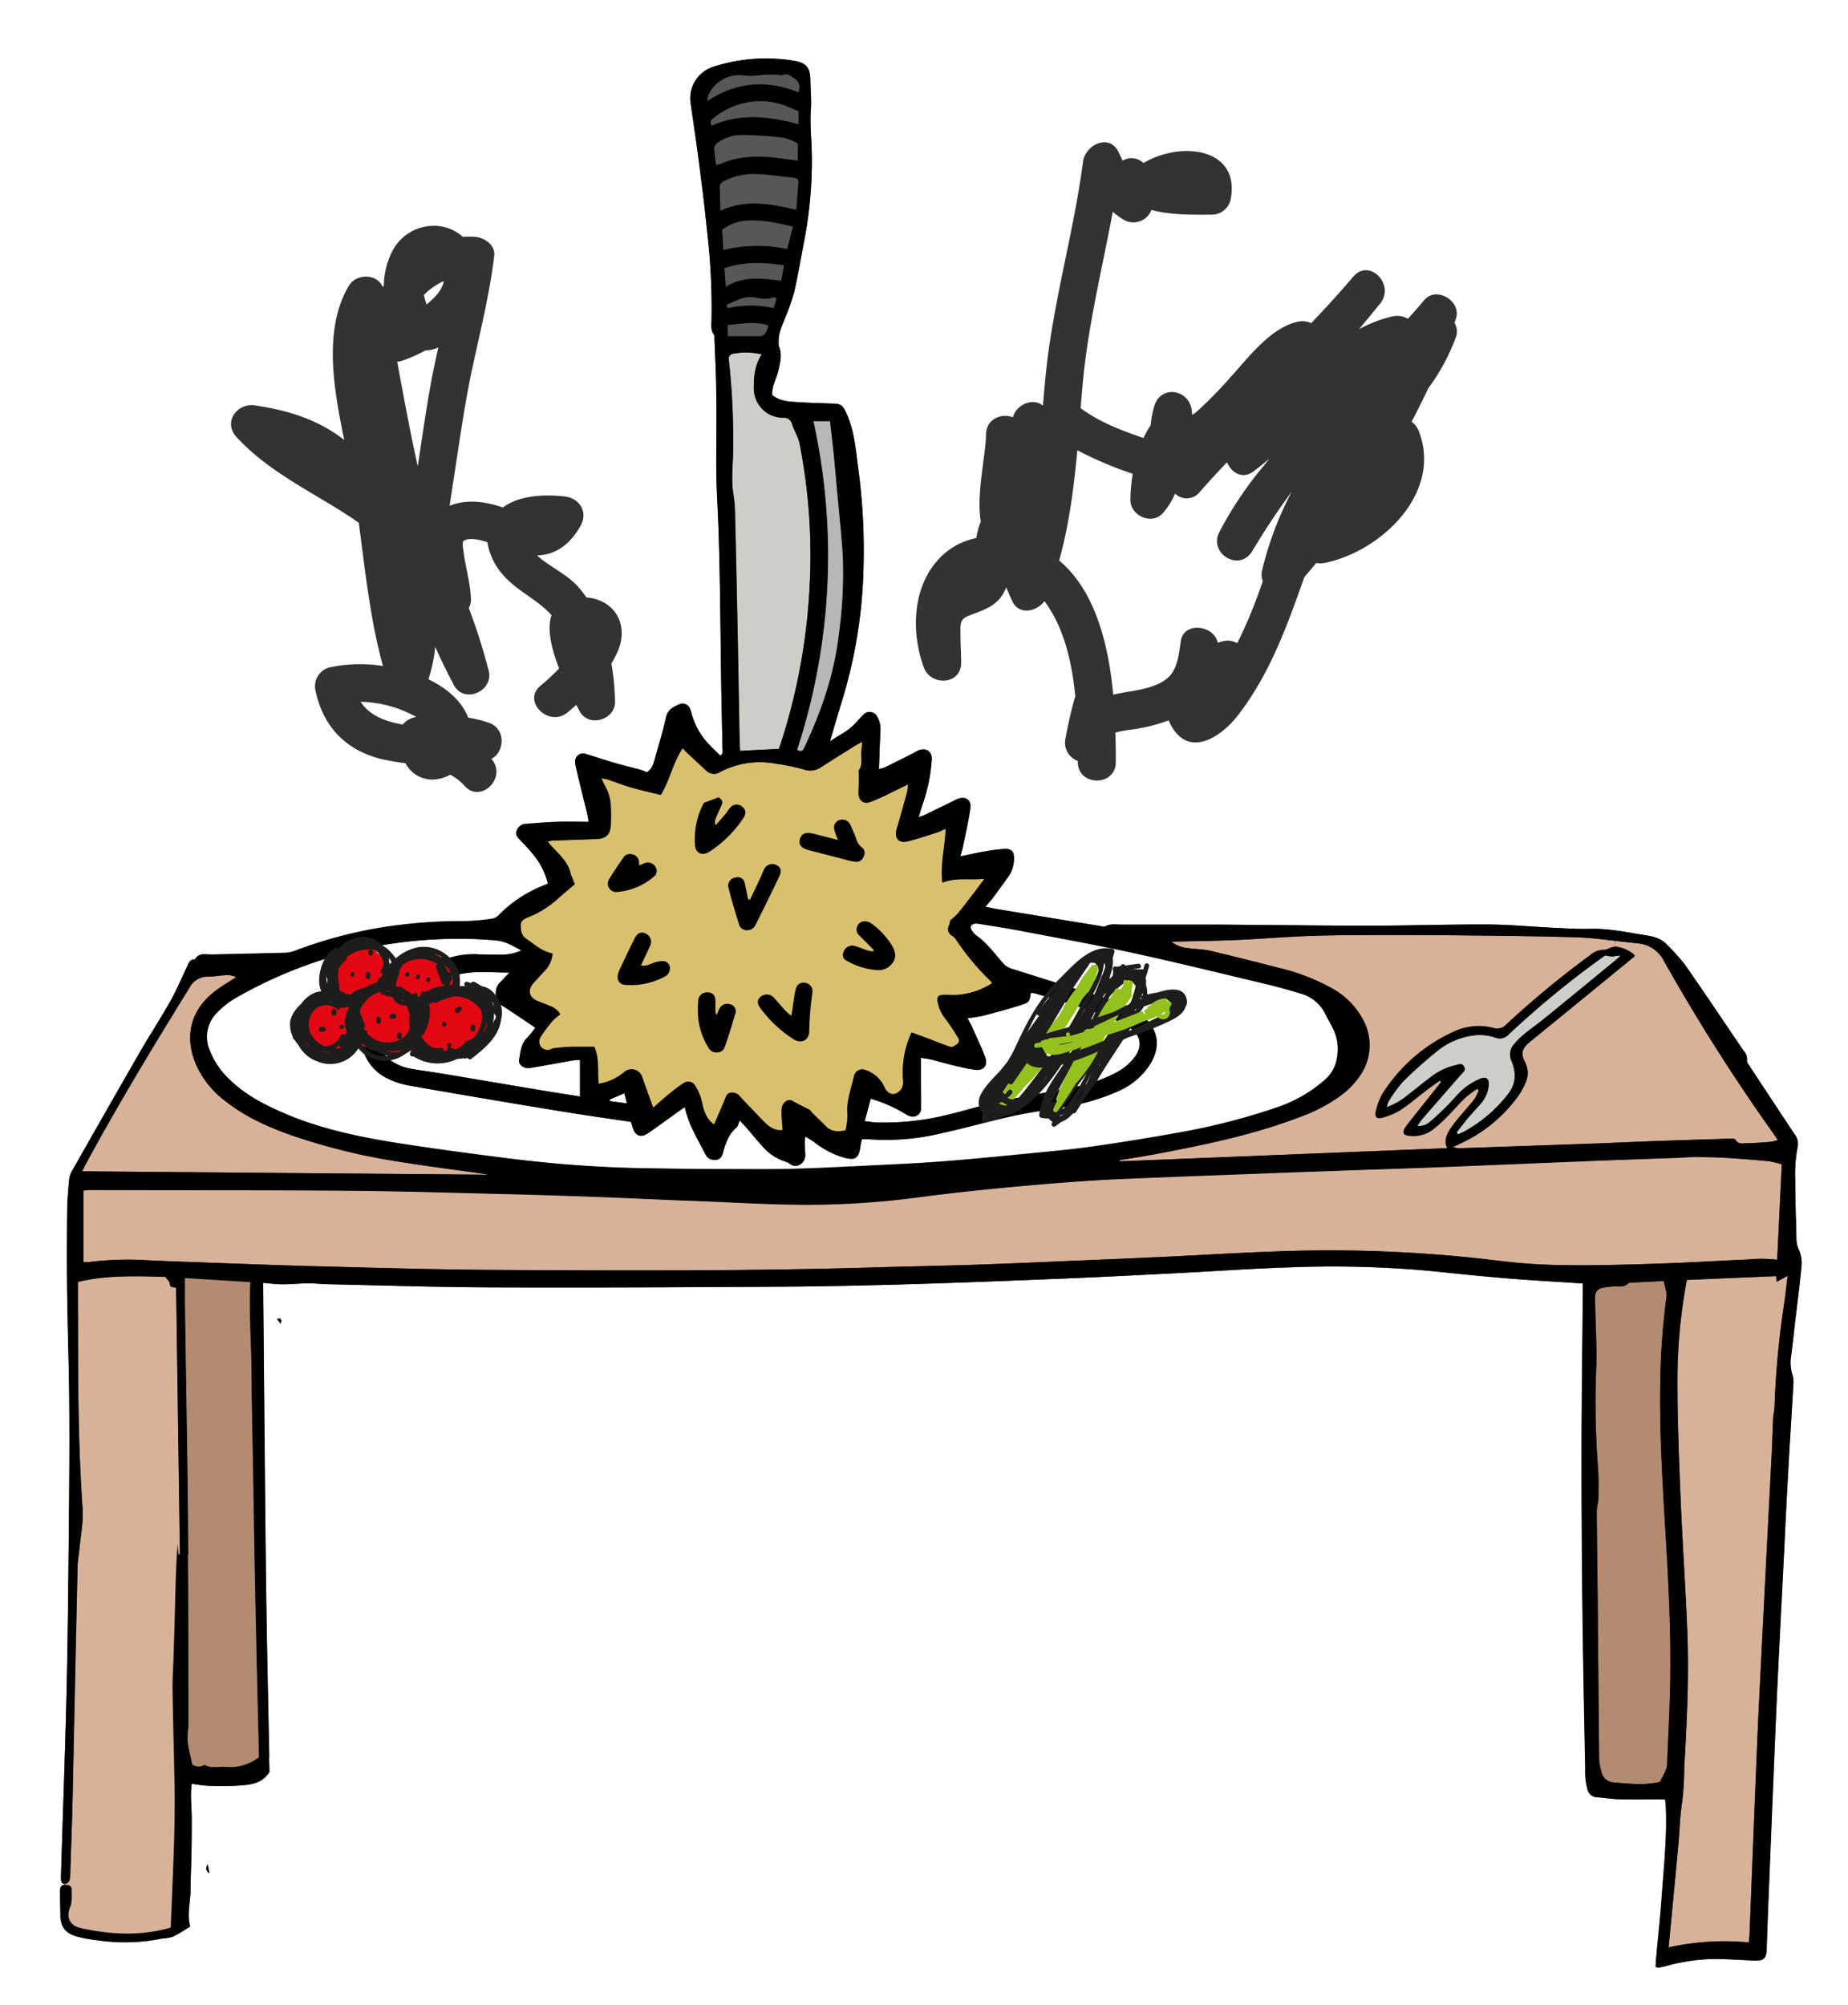 <svg xmlns="http://www.w3.org/2000/svg" id="Layer_1" data-name="Layer 1" viewBox="0 0 486.17 527.41"><rect x="0" y="0" width="486.17" height="527.41" fill="#333333" stroke="none"/><defs><style>.cls-1{fill:#fff}.cls-2{fill:#d8b298}.cls-3{fill:#b28b70}.cls-4{fill:#cdcec7}.cls-6{fill:#575756}.cls-8{fill:#e30613}.cls-9{fill:#1d1d1b}.cls-10{fill:#95c11f}</style></defs><path class="cls-1" d="M384.12 157.66c1.1 2.68 4 4.57 6.89 2.45 1.43-1.07 2.82-2.19 4.17-3.34l-1.18 1.54A97.23 97.23 0 00382.1 176c-2.93 5.7 5.3 10.6 8.63 5.05 3.23-5.39 6.69-10.63 10.4-15.65a88.79 88.79 0 00-7.81 20.76 4.91 4.91 0 00.21 2.8c-1 2.89-2.06 5.72-3.16 8.42-1 2.48-2.22 5.16-3.57 7.87a5.11 5.11 0 00-3.78-.52c-.45.11-.9.25-1.35.4-.92-4.66-9-5.69-9.73-.35-.47 3.19-.79 7.2-3.33 9.51s-6.78 3.12-10 3.65c-1.52.24-3 .51-4.43.84-1.26-13.32-4.73-27.3-14.22-35.28 2.62-9.45 3.87-19.21 4.77-29a97.11 97.11 0 0014.57 6.18 46.73 46.73 0 00-.6 6.83c-.09 4.17 5.63 6.81 8.53 3.53a18.6 18.6 0 003.22-5.16 4.35 4.35 0 006.44-.35q3.52-4.01 7.23-7.87z" transform="translate(-61.31 -36.06)"/><path class="cls-1" d="M134.14 383l1 1.28c.39-1.4-.02-1.5-1-1.28zm8.39-9.36c1.82 0 3.65.2 5.47.24 14 .29 27.93.76 41.9.81 25.21.09 50.42 0 75.62-.17 11.52-.06 23-.3 34.54-.64 14.1-.41 28.2-1 42.3-1.55 9.67-.39 19.35-.91 29-1.4s19.2-1.19 28.81-1.48a282.42 282.42 0 0138.91 1.07c6.28.68 12.56 1.3 18.85 1.82 6 .5 12 .82 18.05 1.22l1.7.1v3c-.12 13.69-.3 27.38-.33 41.07q0 19.8.21 39.6c.17 14.67.46 29.34.76 44a17.57 17.57 0 00.58 5.36 2.57 2.57 0 002.44 2.11c2.09.2 4.18.5 6.28.55 3.83.09 7.67 0 11.69 0 .05.42.17 1.11.2 1.79.37 8.09-.53 16.13-1.1 24.17-.37 5.32-1 10.62-1.44 15.92-.07.74-.09 1.48-.13 2.21a2.55 2.55 0 00.78.19c.62-.1 1.23-.23 1.84-.39a51 51 0 0112.44-1.88c3.58 0 7.15.24 10.72.41 2.62.12 3.32-.47 3.41-3 .15-4 .27-8 .44-12q.82-20.52 1.67-41 .47-11.16 1-22.31c.48-10 1-20.05 1.52-30.07.33-6.52.65-13 1-19.56.46-8.06 1-16.12 1.42-24.18a6 6 0 00-.31-2.05 10.94 10.94 0 01-.29-5c.43-3.27.77-6.55 1.15-9.82.53-4.52 1.14-9 1.54-13.57a8.48 8.48 0 00-.61-4.28 6.87 6.87 0 01-.7-3c-.12-5.26-.31-10.52-.32-15.79a36.36 36.36 0 01.6-8.16 4.24 4.24 0 00-.9-3.77q-5.89-8.83-11.71-17.73c-.31-.45-.76-1-.67-1.48a3.07 3.07 0 00-.86-2.48c-5.16-7.61-10.27-15.25-15.53-22.79a58.85 58.85 0 00-4.63-5.14c-1.44-1.63-3.38-2.13-5.39-2.46-5-.8-9.89-1.87-15-1.74-3.13.08-6.27-.12-9.41-.27-5.81-.28-11.63-.85-17.45-.87-10.32-.05-20.64.31-31 .31-13.33 0-26.67-.2-40-.28h-25.07c-1.51 0-3.08-.33-4.54.49-.3.17-.81 0-1.22-.11q-13.68-2.23-27.37-4.5c-.87-.14-1.73-.34-2.9-.58.79-.93 1.41-1.58 1.95-2.3 1.46-2 2.91-3.94 4.32-5.95a8.25 8.25 0 001.25-4.59c.06-1.67-.76-2.47-2.45-2.37a46.78 46.78 0 00-5 .63c-2.17.37-4.32.86-6.66 1.33.26-.94.5-1.66.65-2.4.69-3.44 1.48-6.86 2-10.32.31-2.17-1.34-3.2-3.38-2.37-.52.21-1 .49-1.52.73l-7.18 3.5a16.33 16.33 0 01-1.47.53c.47-1.48.78-2.62 1.17-3.73a44.19 44.19 0 002.27-11.31c.18-2.14-1.41-3.28-3.41-2.53-.45.18-.87.46-1.31.68-2.57 1.28-5.14 2.57-7.72 3.83a7.87 7.87 0 01-1.45.38c.13-3.45.22-6.67.38-9.89a6.71 6.71 0 00-.82-3.84 2.23 2.23 0 00-3.69-.5c-.9.89-1.72 1.86-2.61 2.75-1.69 1.68-3.86 2.63-6.15 4.23 1.14-3.85 2.08-7.19 3.12-10.51a128.6 128.6 0 005.7-35 161.2 161.2 0 00-1.37-26.26c-.67-5-1-10-3.2-14.72-.81-1.74-1.31-2.29-3.21-2.36-3.36-.12-6.73-.2-10.09-.43-2.14-.14-4.32-.34-6.18-1.86a14.05 14.05 0 01.29-2.29c.42-1.46 1.09-2.85 1.42-4.32.45-2 1-4.09.1-6.17a3.61 3.61 0 01-.07-1.24c-.09-2.33 1-4.34 1.77-6.43a52.9 52.9 0 002.33-6.72c1-4.43 1.77-8.92 2.62-13.39a111.29 111.29 0 002-22.6c-.06-4-.54-8-.25-12 .18-2.58-.09-5.19-.13-7.79-.06-3.13-1.13-4.44-4.26-4.94a45 45 0 00-21.39 1.61A8.69 8.69 0 00243 63.2c1 6.86 2 13.73 2.84 20.61.63 4.85 1.15 9.72 1.67 14.59a172.68 172.68 0 011 21.45c0 1.44-.37 2.94.67 4.25.18.22.09.68.1 1 .16 4.7.42 9.39.46 14.09.07 6.32 0 12.63 0 18.95 0 5.74.41 11.47.6 17.2.46 14 .51 28.08.73 42.12.09 5 .22 10.1.3 15.16 0 .7.33 1.54-.55 2.17-1-1-2.12-2-3.11-3.09a19 19 0 01-4.36-7.6 14.29 14.29 0 00-.49-1.61 2.14 2.14 0 00-2.56-1.33c-1.62.72-3.29 1.33-3.77 3.51-.78 3.56-1.85 7.05-2.84 10.56-.41 1.46-.72 3-2.22 3.93a13.4 13.4 0 00-1.56-.63c-2.27-.62-4.57-1.16-6.84-1.81-2.55-.74-5.07-1.62-7.62-2.36a2.09 2.09 0 00-2.83 2.13 6.87 6.87 0 00.28 1.65c1 4 2 8 2.93 12.05.14.59.2 1.2.33 2-2.83 0-5.49-.07-8.14 0s-5.47.33-8.2.52a2.67 2.67 0 00-2.58 1.81c-.4 1.14.31 1.81 1 2.55a45.32 45.32 0 013.65 4.07 19.18 19.18 0 013.56 7.21 2.65 2.65 0 01-.44.32 33.74 33.74 0 00-12.6 8.18 3 3 0 01-1.63.83 56.74 56.74 0 01-7.11.64 134.27 134.27 0 00-20.14 1.38 118.3 118.3 0 00-24.95 6.53 8.4 8.4 0 01-2.65.42c-6.24.17-12.49.28-18.73.44-1.64.05-3.5-.63-4.63 1.3-1.41-.08-1.65 1.1-2.09 2-1.44 3-2.69 6-4.3 8.88-2.54 4.53-5.38 8.88-8 13.37q-8.88 15.4-17.64 30.89a6.73 6.73 0 00-1 2.5c-.28 2.87-.53 5.74-.56 8.61-.07 7.27-.08 14.55 0 21.82.13 9.75.5 19.51.56 29.26.08 11.24 0 22.47-.13 33.71-.14 14-.27 28.08-.6 42.12-.37 15.93-1 31.85-1.45 47.78v1c0 .68.33 1.19.93 1.19v.28c-.83.06-1.22.56-1.23 1.64 0 2 .06 4.07.11 6.1a1.15 1.15 0 000 .19c.11 3.06 1.24 4.65 4.22 5.56a33 33 0 005.34 1 48.41 48.41 0 0017.17-.29 13.48 13.48 0 002.84-.48c1.63-.77 3.14-1.8 4.61-2.67-.87-3.27.06-6.38.08-9.49s.2-6.32.25-9.48.1-6.31.08-9.47-.46-6.21 0-9.16a40.59 40.59 0 004.34.57c2.74.07 5.49.12 8.21-.08 2.9-.21 5.87-.52 7.71-3.3a1 1 0 01.18-.2c0-1.31-.05-2.61-.08-3.91-.27-13.25-.56-26.28-.76-39.31-.21-14.25-.33-28.5-.47-42.75s-.26-28.57-.39-42.76c1.91.15 3.53.38 5.16.38 2.28-.02 4.57-.26 6.87-.28zm38.19-157.36c2.7 5.05 10.58 1.57 9.14-3.86a159.71 159.71 0 00-5.21-16.42 4.53 4.53 0 00.56-2.3c-.13-4.44-1.53-8.6-2-13a5.47 5.47 0 01-.07-2.24l.15-.1c1.48-1.11 4.71-.17 6.24.31a16.78 16.78 0 003.87 8.33c3.71 4.48 9.26 6.65 13 10.89-1.28 3.69.07 9.05 2 14a57.18 57.18 0 01-4.86 4.51c-5 4.08 2.13 11.12 7.07 7.07.77-.63 1.54-1.3 2.3-2l.88 1.65c2.33 4.41 9.41 2.35 9.32-2.52a65.55 65.55 0 00-.95-10 28.39 28.39 0 001.65-3.19c3.1-7.09-.87-13.62-8.23-14.2a27.79 27.79 0 00-2.14-2.76c-3-3.41-7.52-5.26-10.84-8.29 5.34-.13 9.14-3.49 11.55-8 1.89-3.58-.53-7.14-4.32-7.52-5.26-.55-11.76-.38-16.24 2.91-4.4-1.55-9.52-2.28-14-.45q.54-3.57 1.09-7.14c1.55-10 2.91-20 5.06-29.87 2.08-9.55 4.42-19 5.59-28.73.35-2.83-2.57-4.81-5-5a22.18 22.18 0 00-3.26 0 11.49 11.49 0 00-5.07-2.64 12.32 12.32 0 00-13.16 5.81 20.42 20.42 0 00-2.55 9.61c-.1.16-.18.32-.27.47-1.4-3.6-6.95-3.68-8.91-.41-6.83 11.4-4 27.31-1.24 40.58-6.66-5.2-14.39-7.74-23.46-9.08-4.78-.71-8.49 4.41-4.86 8.35 9.08 9.86 21.38 15 32.14 22.51 1.71 12.65 3 25.5 6.37 37.69a38 38 0 00-14.24.41 5.12 5.12 0 00-3.49 6.15c2 9.41 8 15.64 17.36 17.92a62.87 62.87 0 006.29 1.08 7.93 7.93 0 008.78 4.12 9.9 9.9 0 003-1.09 13.51 13.51 0 013.77 2.94c4.28 4.82 11.33-2.28 7.07-7.07v-.05c3.41-1.67 4-7.92-.78-9.52a34.83 34.83 0 00-5.33-1.31c-1.74-4.45-5.68-7.79-10.48-10.09a38.4 38.4 0 001.8-8.54c1.51 3.38 3.13 6.74 4.91 10.05zM547.48 36.06v527.41H61.31V36.06zm-103.14 88.65a4.27 4.27 0 00-.4-3.7c.13-.38.27-.75.4-1.13 1.52-4.6-5.14-8.7-8.36-4.86q-2.09 2.48-4.28 4.88a5.6 5.6 0 00-3.86-.65 34.37 34.37 0 00-9 3.4c1.88-2.24 3.75-4.5 5.58-6.77 4-4.93-2.87-12-7.07-7.07-3.57 4.21-7.29 8.27-11.1 12.25a5.33 5.33 0 00-3.24-.43c-7.36 1.44-13.25 9.5-18 14.67a110.91 110.91 0 01-9 9.16 8.75 8.75 0 01-1.07.73c0-.37-.06-.75-.1-1.12-.55-5.48-8-6.95-9.82-1.33a25.88 25.88 0 00-1 5.18 30.11 30.11 0 00-1.89 3.35c-5.85-2-11.64-4.21-16.53-7.85.17-2.11.35-4.23.54-6.33 1.39-15.37 5.11-30.25 7.92-45.33A17.45 17.45 0 00357 93.9a5.08 5.08 0 007.24-2.62c5.07 1.39 10.68 1.26 16 1.24a5.08 5.08 0 004.76-3.67C387.94 75 372.15 73 362.13 78.94a4.53 4.53 0 00-5.47-.62c-.37-.77-.73-1.55-1.1-2.29-2.47-5-8.75-1.82-9.32 2.52-2.51 19.11-8.07 37.56-9.9 56.81-.24 2.46-.45 4.93-.65 7.4-2.74-2.22-7.07-.21-7.89 3.07-2.93-1.15-7 .33-7.08 4.45-.11 5.93-2.59 15.5-1.39 23-.05.14-.11.27-.17.41a21.09 21.09 0 00-1 3.9 18.3 18.3 0 00-9.5 5.11c-7.35 7.52-7.75 19.53-4.31 28.93 1.85 5 9.9 4.63 9.82-1.33 0-2.39-.18-4.77-.17-7.16 0-2.62-.37-4.13 2.11-5.09 4.65-1.81 8.07-2.71 9.93-7.53.48 1.24 1 2.46 1.57 3.68 1.82 3.81 6.43 2.74 8.47 0 5.08 6.76 7.22 15.87 8.12 25-1.11 3.68-1.87 7.41-2.61 11.19a5.12 5.12 0 003.26 5.83v.32c.08 6.43 10 6.45 10 0 0-2.43 0-5-.12-7.77a25.67 25.67 0 013.74-.72 45.87 45.87 0 0010.3-2.51 10.34 10.34 0 00.93 1.89c4.92 8 13.16 2.13 17.24-3.15 8.46-10.93 13-23.63 17.51-36.4a229.7 229.7 0 003.14-3.74 5.67 5.67 0 002.21 0c14.78-3 30.88-18.24 24.87-34.42a5.49 5.49 0 00-2-2.72c1.55-2.91 3-5.87 4.42-8.85a52.93 52.93 0 007.25-13.44zM116.41 528.85c-.18-1-.29-1.48-.47-2.41-.55 1.06-.57 1.56.47 2.41z" transform="translate(-61.31 -36.06)"/><path class="cls-2" d="M521.37 547a68.35 68.35 0 00-21.11 1.29c.24-2.44.47-4.72.68-7q1-10.15 1.92-20.32c.34-3.7.41-7.44 1-11.1a83 83 0 00.53-8.89c.69-12 1.27-24 .79-36-.46-11.57-1.27-23.12-1.75-34.69-.43-10.31-.83-20.63-.84-30.94a141.36 141.36 0 012.49-26.63l23.46-1c.09.7.16 1.21.19 1.48l2.86-1.57c-.36 2.77-.63 5.34-1 7.9a232.14 232.14 0 00-2.45 26.58c0 1-.31 1.95-.36 2.93-.14 2.91-.21 5.83-.35 8.75q-.67 13.24-1.37 26.5l-2 39.54c-.35 7.29-.65 14.59-.94 21.88q-.79 19.57-1.55 39.14c-.01.7-.12 1.38-.2 2.15zM526.75 341.52a22.75 22.75 0 013.34.81c-.41 8.46-.82 16.78-1.22 25.1a35.71 35.71 0 00-7.52-.08c-8.27.37-16.54.87-24.82 1.13-7.92.26-15.86.47-23.78.36a151 151 0 01-17-1.13 363.41 363.41 0 00-58.62-2.47c-10.17.34-20.32 1-30.49 1.48-7.29.34-14.58.64-21.88.95-9 .37-17.95.78-26.93 1.08-8.49.29-17 .42-25.47.68-33.62 1-67.25.88-100.88.69-15.37-.09-30.74-.55-46.11-.94-11.23-.29-22.45-.74-33.67-1.14-3.93-.13-7.86-.27-11.79-.48A82.54 82.54 0 0085 368a16 16 0 01-1.73 0v-18.86c.63-.05 1.17-.14 1.71-.14 22.89.05 45.78 0 68.67.19 13.75.11 27.51.56 41.26.89q11.47.29 22.94.71c8.77.32 17.53.76 26.3 1.08 12 .44 24 1.29 36 .91q11.56-.37 23.06-1.89c6.6-.88 13.22-1.62 19.85-2.26 7.88-.76 15.78-1.44 23.69-2 6.58-.45 13.18-.67 19.77-.95q14.52-.58 29-1.11 7.26-.27 14.52-.52c9.48-.33 18.95-.6 28.42-1 12.55-.48 25.1-1 37.66-1.53 9-.35 17.95-.64 26.93-1 1.47-.06 2.95-.22 4.42-.2 2.86 0 5.73.09 8.59.26 3.57.31 7.14.6 10.69.94z" transform="translate(-61.31 -36.06)"/><path class="cls-3" d="M490.39 373.45L499 373c.24 1.06.46 1.9.62 2.75a4.29 4.29 0 01.11 1.42 183.79 183.79 0 00-1.63 22.24c-.24 12.71.5 25.39 1.26 38.07.89 14.71 1.7 29.43 1.27 44.18-.18 6.1-.47 12.2-.74 18.3-.08 1.85-1.19 3.29-1.9 4.83a34.12 34.12 0 01-4.45.57c-2.52 0-5-.2-7.55-.45a3.46 3.46 0 01-3.41-2.91 17 17 0 01-.57-2.86c-.16-13.89-.26-27.79-.39-41.68-.07-7.93-.2-15.86-.25-23.79 0-1.23.42-2.46.44-3.69 0-2.66.08-5.33-.12-8a224.65 224.65 0 01-.43-26.08c.2-5.11-.14-10.24-.24-15.36 0-1.12-.11-2.25-.06-3.37a2.29 2.29 0 012-2.38 19 19 0 012.71-.35c1.42-.12 3 .36 4.14-.9.08-.1.37-.08.58-.09z" transform="translate(-61.31 -36.06)"/><path class="cls-2" d="M445.57 336.85a38.61 38.61 0 0014.87-12.08 19.25 19.25 0 002.18-3.82 6.12 6.12 0 00-.12-5.48c-1.22-2.39-.77-3.66 1.41-5.43q13.71-11.16 27.39-22.37s0-.13.07-.32a8.81 8.81 0 00-5.19-2.27l.18-1.53c1.25.15 2.49.3 3.74.43.63.06 1.26.15 1.88.21a8.45 8.45 0 017 4.53 504.08 504.08 0 0028.87 45.47c.36.51.71 1 1.2 1.74a13 13 0 01-1.88.48c-2.09.16-4.2.31-6.3.36-1.06 0-2.26.38-3-.94-.14-.26-.9-.27-1.37-.25-6.38.19-12.76.38-19.15.61-5.47.2-10.93.46-16.41.66l-35.13 1.23a5.76 5.76 0 01-2.25-.28z" transform="translate(-61.31 -36.06)"/><path class="cls-4" d="M435.73 330.12q4.89-5.64 9.81-11.25c.57-.66 1.58-1.21.92-2.29s-1.55-.46-2.31-.31a16.59 16.59 0 00-6.56 3.19c-2.08 1.56-4.08 3.22-6.13 4.8a17.76 17.76 0 01-5.32 3 6.39 6.39 0 01.49-1.5 35.18 35.18 0 013.82-5.24 116.56 116.56 0 019.1-8.11 18.93 18.93 0 019.37-4 12.7 12.7 0 015.79.56 3.17 3.17 0 003.56-.87 240.77 240.77 0 0125.35-20.76 10.17 10.17 0 002 .29 12 12 0 012.1-.24c-.51.45-1 .92-1.52 1.35q-9.19 7.55-18.4 15.07c-1.84 1.5-3.81 2.86-5.65 4.38a20.34 20.34 0 00-2.65 2.68 4 4 0 00-.48 4.35c1.22 3.06 1.19 5.91-1 8.66a37.11 37.11 0 01-11.24 9.67c-.59.32-1.2.59-1.8.88-.16-.17-.31-.34-.46-.52 1.07-1.35 2.12-2.73 3.24-4.05s2.27-2.48 3.34-3.78a8.45 8.45 0 001.85-4.4c.22-1.86-.56-2.59-2.31-1.83a17.25 17.25 0 00-4.27 2.6c-1.54 1.3-2.79 2.94-4.23 4.37s-2.89 2.87-4.45 4.16a4.5 4.5 0 01-3.52 1.24c.59-.79 1.03-1.49 1.56-2.1z" transform="translate(-61.31 -36.06)"/><path d="M442 338.08c-.86-1.75-.28-3.35.59-4.78a39.11 39.11 0 013.05-4c1.15-1.42 2.41-2.74 3.52-4.19a12.44 12.44 0 001.12-2.32c-.14-.09-.27-.19-.4-.29a29.71 29.71 0 00-3.17 2.37c-1.57 1.5-3 3.18-4.5 4.72a40.49 40.49 0 01-3.87 3.54 8.69 8.69 0 01-6.57 1.65c-1.2-.13-1.56-.83-1-1.88a8.3 8.3 0 01.82-1.21c2.61-3.31 5.24-6.6 7.85-9.89l.94-1.18-.31-.31c-1.16.84-2.35 1.67-3.5 2.54-2.29 1.74-4.47 3.63-6.86 5.21a17.7 17.7 0 01-4.79 2c-1.42.41-2.07-.24-1.71-1.68a15.4 15.4 0 011.76-4.69 43.33 43.33 0 0119.16-16.5 15.44 15.44 0 0110.1-.8 3.19 3.19 0 003.33-.92 249.57 249.57 0 0122.06-18.23 5.44 5.44 0 013.63-1.4 4.23 4.23 0 001.37-.39 4.26 4.26 0 011.53-.41 8.81 8.81 0 015.19 2.27c0 .19 0 .29-.07.32q-13.65 11.23-27.36 22.37c-2.18 1.77-2.63 3-1.41 5.43a6.12 6.12 0 01.12 5.48 19.25 19.25 0 01-2.18 3.82 38.61 38.61 0 01-14.87 12.08l-2 .95zm2.13-21.81c.76-.15 1.72-.65 2.31.31s-.35 1.63-.92 2.29l-9.81 11.25c-.53.61-1 1.31-1.57 2.13a4.5 4.5 0 003.52-1.24c1.56-1.29 3-2.72 4.45-4.16s2.69-3.07 4.23-4.37a17.25 17.25 0 014.27-2.6c1.75-.76 2.53 0 2.31 1.83a8.45 8.45 0 01-1.85 4.4c-1.07 1.3-2.26 2.49-3.34 3.78s-2.17 2.7-3.24 4.05c.15.18.3.35.46.52.6-.29 1.21-.56 1.8-.88a37.11 37.11 0 0011.25-9.67c2.19-2.75 2.22-5.6 1-8.66a4 4 0 01.48-4.35 20.34 20.34 0 012.65-2.68c1.84-1.52 3.81-2.88 5.65-4.38q9.22-7.5 18.4-15.07c.52-.43 1-.9 1.52-1.35a12 12 0 00-2.1.24 10.17 10.17 0 01-2-.29 240.77 240.77 0 00-25.35 20.76 3.17 3.17 0 01-3.56.87 12.7 12.7 0 00-5.79-.56 18.93 18.93 0 00-9.37 4 116.56 116.56 0 00-9.1 8.11 35.18 35.18 0 00-3.82 5.24 6.39 6.39 0 00-.49 1.5 17.76 17.76 0 005.32-3c2.05-1.58 4.05-3.24 6.13-4.8a16.59 16.59 0 016.58-3.22z" transform="translate(-61.31 -36.06)"/><path class="cls-1" d="M289.57 335.66a62.45 62.45 0 0019.43-1.58c6.29-1.38 12.49-3.16 18.78-4.54 4.5-1 9.1-1.58 13.65-2.39a55.91 55.91 0 0014.25-4.22 18.92 18.92 0 007.85-6.51c3.43-5.11 2.52-10.17-2.44-13.79a26.94 26.94 0 00-8-3.7q-12.81-4-25.63-8.08a5 5 0 01-2.39-1.56c-2.2-2.55-4.2-5.29-7-7.25a4.63 4.63 0 01-1-1.08c-.38-.54-.69-1.21-.09-1.71a2.05 2.05 0 011.47-.3c3.87.61 7.75 1.21 11.6 1.95 9.83 1.88 19.69 3.65 29.46 5.79 11.76 2.57 23.45 5.45 35.16 8.24 2.86.68 5.69 1.48 8.5 2.34a10.3 10.3 0 016.61 5.12c.78 1.56 1.65 3.09 2.42 4.66a12.13 12.13 0 01.82 7.21 9.46 9.46 0 01-3.48 6.05 36.67 36.67 0 01-11.95 6.88 171.75 171.75 0 01-26 6.72q-11.37 2.05-22.81 3.69c-5.55.79-11.14 1.29-16.72 1.84-7.19.7-14.38 1.39-21.58 2-5.6.44-11.2.75-16.81 1-2.8.13-5.61.28-8.41.43l-.11-2c1.48 0 2.11-.92 2.41-3.07.1-.68.26-1.35.41-2.09.64-.05 1.12-.09 1.6-.05z" transform="translate(-61.31 -36.06)"/><path class="cls-2" d="M442.61 333.3c-.87 1.43-1.45 3-.59 4.78l-86.08 3.48v-.34c2.88-.47 5.76-.9 8.63-1.43 13.29-2.49 26.52-5.18 39.19-10.07a42.3 42.3 0 0010-5.28 21.07 21.07 0 005.17-5.19 14 14 0 00.75-15.32 20.25 20.25 0 00-8-7.9 54.61 54.61 0 00-14.28-5.46c-5.89-1.52-11.79-3-17.71-4.41-1.83-.43-3.75-.42-5.62-.67a8.71 8.71 0 01-4.65-1.73c5.75-.14 11.5-.2 17.24-.45 6.52-.28 13-.86 19.53-1.07 6.8-.23 13.6-.22 20.41-.23q11.06 0 22.11.12c9.26.12 18.53.18 27.78.51 3.29.12 6.57.52 9.85.91l-.18 1.53a4.26 4.26 0 00-1.53.41 4.23 4.23 0 01-1.37.39 5.44 5.44 0 00-3.63 1.4 249.57 249.57 0 00-22.06 18.23 3.19 3.19 0 01-3.33.92 15.44 15.44 0 00-10.1.8 43.33 43.33 0 00-19.14 16.5 15.4 15.4 0 00-1.76 4.69c-.36 1.44.29 2.09 1.71 1.68a17.7 17.7 0 004.79-2c2.39-1.58 4.57-3.47 6.86-5.21 1.15-.87 2.34-1.7 3.5-2.54l.31.31-.94 1.18c-2.61 3.29-5.24 6.58-7.85 9.89a8.3 8.3 0 00-.82 1.21c-.57 1.05-.21 1.75 1 1.88a8.69 8.69 0 006.57-1.65 40.49 40.49 0 003.87-3.54c1.54-1.54 2.93-3.22 4.5-4.72a29.71 29.71 0 013.17-2.37c.13.1.26.2.4.29a12.44 12.44 0 01-1.12 2.32c-1.11 1.45-2.37 2.77-3.52 4.19a39.11 39.11 0 00-3.06 3.96z" transform="translate(-61.31 -36.06)"/><path class="cls-1" d="M312.17 316.31c1.83.44 3.67.87 5.52 1.13 2.43.35 3.64-1.12 2.75-3.42-1.06-2.74-2.33-5.4-3.52-8.09-.28-.62-.64-1.21-1.08-2 1.54-.26 2.92-.38 4.25-.73 3.31-.86 6.62-1.75 9.88-2.8 2.18-.7 2.13-.83 2.53-3.14a4.18 4.18 0 011 .07c7.25 2.13 14.53 4.2 21.49 7.2a20.07 20.07 0 013.85 2.13c2.56 1.87 3 4.58 1.16 7.21a14.66 14.66 0 01-5.26 4.44 39.68 39.68 0 01-11.52 3.84c-6.52 1.3-13.08 2.41-19.58 3.82-4.65 1-9.2 2.45-13.83 3.53a70 70 0 01-8 1.4l-.12-1.13a2.15 2.15 0 001.92-2.32c.05-2.87 0-5.75-.07-8.63v-4.5c1.12.18 1.93.26 2.71.45 2 .48 3.95 1.07 5.92 1.54z" transform="translate(-61.31 -36.06)"/><path class="cls-1" d="M301.84 330.89a67.67 67.67 0 01-9.77.44c-1 0-2.05-.22-3.27-.35.55-2.07 1.05-3.93 1.57-5.92a38.44 38.44 0 018.43 3.6c.49.27.95.6 1.46.83a2.84 2.84 0 001.46.27z" transform="translate(-61.31 -36.06)"/><path d="M296.28 289.11a4.53 4.53 0 01-4.3 2.13 18.58 18.58 0 01-7.94-2.46 1.69 1.69 0 01-.83-2.32 2.42 2.42 0 012.82-1.62c1.2.34 2.36.84 3.55 1.23a8 8 0 001.38.24l.22-.32c-1.26-1.27-2.51-2.57-3.79-3.81a2.07 2.07 0 01-.65-2.28 2.13 2.13 0 011.85-1.5 2.77 2.77 0 011.76.44 20.22 20.22 0 015.48 5.73c.86 1.43 1.44 2.93.45 4.54z" transform="translate(-61.31 -36.06)"/><path class="cls-1" d="M275.85 336.71a22.32 22.32 0 007.65 3.84 6.51 6.51 0 001.68.27l.11 2c-4.91.26-9.82.5-14.73.62v-.79a2.4 2.4 0 001.35-.47 2.9 2.9 0 001.2-2.76c0-1.05-.11-2.09-.13-3.15a9.29 9.29 0 01.2-1.36c1 .7 1.87 1.2 2.67 1.8z" transform="translate(-61.31 -36.06)"/><path d="M271.72 256.86c.4-1.54 1.52-2 3.53-1.53s4 1 6.48 1.66c-.4-1.11-.71-1.8-.89-2.53a2.07 2.07 0 011.14-2.64 2.32 2.32 0 013 1.13c.55 1.13 1 2.31 1.5 3.48a4.44 4.44 0 001.62 2.57 1.78 1.78 0 01.46 2.29 2 2 0 01-2.07 1.47 8.48 8.48 0 01-1.65-.27l-10.77-2.79c-1.98-.54-2.72-1.46-2.35-2.84z" transform="translate(-61.31 -36.06)"/><path d="M277.37 146.79h2.27c.36 3.08.73 6 1 8.9s.53 5.59.78 8.38c.54 6 1.19 12 1.59 18a116.06 116.06 0 01-1 20.57c-1.17 10.44-4.51 20.2-8.94 29.65-.37.79-.67 1.84-2.15 1a164.24 164.24 0 004.25-86.55z" transform="translate(-61.31 -36.06)" fill="#b7b7b6"/><path class="cls-6" d="M251.6 101.89c-.12-2-.22-3.74-.32-5.43a11.89 11.89 0 016.56-2.35c4-.23 7.93.59 12.11 1.58-.51 2-1 3.88-1.54 5.94a37 37 0 00-16.81.26zM266.87 109.92c-5-.61-9.91-1.36-14.63 1.64-.13-1.81-.25-3.3-.37-5 5.14-1.78 10.31-1.58 15.72-.79-.23 1.37-.46 2.71-.72 4.15z" transform="translate(-61.31 -36.06)"/><path d="M274.21 307.2c.05 2.66-2.31 3.45-4.14 2.23a32.87 32.87 0 01-8.7-8.13c-1-1.38-.93-2.27.1-3.11a2.53 2.53 0 013.55.42c1 1.15 2 2.33 3.06 3.46a13.15 13.15 0 001.44 1.17c.28-1.88.5-3.52.76-5.16a14.1 14.1 0 01.44-2.05 2 2 0 012.24-1.48 2.21 2.21 0 012.08 2 9 9 0 01-.11 1.46 83.82 83.82 0 00-.72 9.19z" transform="translate(-61.31 -36.06)"/><path class="cls-6" d="M252.73 121.52c3.56-.21 7.12-1.09 10.77.1a9.12 9.12 0 01-.72 1.9 2 2 0 01-1.24.94c-2.85.08-5.71 0-8.81 0z" transform="translate(-61.31 -36.06)"/><path class="cls-4" d="M254.41 129.05a17.38 17.38 0 017.33.22c-1.85 2.82-2.11 5.8-2.07 8.85a7.81 7.81 0 004.24 7 8.56 8.56 0 003.65.81 2.15 2.15 0 012.2 1.78c.56 1.71 1.59 3.29 1.94 5a152.7 152.7 0 012.53 39.58 159.47 159.47 0 01-7.23 38.58c-.23.72-.49 1.44-.75 2.18l-10.21.52c0-.64-.1-1.26-.11-1.87-.19-10-.35-20.07-.55-30.1q-.31-15.67-.69-31.35a31 31 0 00-.42-4.19c-.62-3.92-.09-7.84-.06-11.77a188.35 188.35 0 00-1-22.27c-.05-.41-.08-.83-.12-1.25a1.39 1.39 0 011.32-1.72z" transform="translate(-61.31 -36.06)"/><path class="cls-6" d="M247.64 61.09a8.9 8.9 0 019.22-5.2 21.5 21.5 0 004.95-.13c1.44-.14 2.91 0 4.36 0 .35 0 .76.2 1 .07 1.25-.59 2 .19 3 .78 1.51.94 1.78 2.16 1.21 3.8-8.29-3.34-16.25-2.82-24 2.3a6.75 6.75 0 01.26-1.62z" transform="translate(-61.31 -36.06)"/><path d="M253 269.74a2.13 2.13 0 011.77-2.84 1.85 1.85 0 012.48 1.56c.32 1.36.58 2.73.87 4.1l.51.14c.94-2 1.9-4 2.84-6 .29-.63.49-1.31.82-1.92a2.4 2.4 0 013.36-1.15c1 .52 1.39 1.46.72 2.88-2 4.29-4.15 8.55-6.27 12.8a2.46 2.46 0 01-2.37 1.46 2.16 2.16 0 01-2.07-1.78c-.98-3.07-1.95-6.14-2.66-9.25z" transform="translate(-61.31 -36.06)"/><path class="cls-6" d="M264.88 117.13a28 28 0 00-12.12 0 2.19 2.19 0 01-.27-.6 1.14 1.14 0 01.06-.43c1-.44 2-.87 2.93-1.23a7.48 7.48 0 014.4-.64c1.44.3 3.12.71 4.69 0 .2-.09.53.09 1.07.19-.27 1.02-.5 1.81-.76 2.71zM271.43 68.76c-7.71-2.07-15.31-3-22.85.38a1.25 1.25 0 01.33-1.94 19.84 19.84 0 0111.32-4.51 18.74 18.74 0 018.77 1.62c.77.34 1.54.64 2.41 1zM251.85 83.66a17.58 17.58 0 019.15-1.81c3 .18 6 .62 9 .94.75.08 1.44.29 1.37 1.23-.16 2.36-.36 4.72-.56 7.25-6.73-1.55-13.19-2.88-20 .24-.06-2.35-.07-4.22-.16-6.1a1.74 1.74 0 011.2-1.75zM256.68 71.54a92.23 92.23 0 0110.88.77 14.23 14.23 0 013.66 1.5v4.54l-5-.67c-5.36-.75-10.62-.6-15.67 1.61a7.63 7.63 0 01-.89.2c-.19-1.53-.44-3-.5-4.52a1.93 1.93 0 01.81-1.29 11 11 0 016.71-2.14z" transform="translate(-61.31 -36.06)"/><path class="cls-1" d="M255 332.59c.43-.36.53-1.1.88-1.86.52.56 1 1.09 1.53 1.65 1.52 1.75 3 3.56 4.54 5.26a13.2 13.2 0 005.9 3.9 3.68 3.68 0 011.13.54 2.59 2.59 0 001.56.6v.79c-1.26 0-2.52.06-3.78.07-5.87.06-11.73 0-17.6 0v-2.43a3.9 3.9 0 00.58-.05c1.18-.2 1.5-1.15 1.77-2.12.69-2.38 1.49-4.66 3.49-6.35z" transform="translate(-61.31 -36.06)"/><path d="M250.49 301.4a2.37 2.37 0 013-1.14 1.92 1.92 0 011.21 2.56c-.81 2.89-1.75 5.74-2.69 8.59a2 2 0 01-1.85 1.48 2.35 2.35 0 01-2.46-1.23A18.42 18.42 0 01245 304a29.71 29.71 0 010-4.81 2.26 2.26 0 012.42-2.11c1.37 0 2.11.81 2.09 2.3 0 1-.05 1.95 0 2.92 0 .18.17.36.34.7.23-.62.4-1.13.64-1.6zM250.33 245.77c1.1.86 1.2 1.14.62 2.48-.47 1.09-1 2.16-1.45 3.26a2.18 2.18 0 000 1.59c.87-1 1.75-1.94 2.59-2.93.41-.48.7-1.06 1.12-1.53a2.21 2.21 0 013.17-.49c1.08.74 1.28 1.83.42 3.13a31 31 0 01-7.36 7.74 15.73 15.73 0 01-1.74 1.19c-1.8 1-3.48.26-3.63-1.79a20.37 20.37 0 012.32-11.18zM232.27 285c-.72 1.66-1.52 3.28-2.33 5 1.51.33 2.56-.52 3.74-.82a6.18 6.18 0 012.39-.31 1.87 1.87 0 011.57 2 2.61 2.61 0 01-1 1.87 18.77 18.77 0 01-10.9 2.38 2 2 0 01-1.85-2.37 4 4 0 01.37-1.4c1.31-2.79 2.62-5.58 4-8.34.79-1.6 1.76-2 3-1.39a2.37 2.37 0 011.01 3.38zM223.84 270.64a2.21 2.21 0 01-2.19-3.49c1.09-1.86 2.34-3.64 3.56-5.43a2.09 2.09 0 012.36-1 2.18 2.18 0 011.86 2.21 7.6 7.6 0 00.08.76 14.05 14.05 0 011.68-.75 2.33 2.33 0 012.62 1.21 1.84 1.84 0 01-.49 2.44 16.74 16.74 0 01-9.48 4.05z" transform="translate(-61.31 -36.06)"/><path class="cls-1" d="M221.67 325.31c1.2-.53 2.41-1.05 3.9-1.69.23.93.41 1.66.67 2.69l-4.51-.61z" transform="translate(-61.31 -36.06)"/><path d="M270.28 298.08c-.26 1.64-.48 3.28-.76 5.16a13.15 13.15 0 01-1.44-1.17c-1-1.13-2-2.31-3.06-3.46a2.53 2.53 0 00-3.55-.42c-1 .84-1.1 1.73-.1 3.11a32.87 32.87 0 008.7 8.13c1.83 1.22 4.19.43 4.14-2.23a83.82 83.82 0 01.72-9.19 9 9 0 00.11-1.46 2.21 2.21 0 00-2.08-2 2 2 0 00-2.24 1.48 14.1 14.1 0 00-.44 2.05zm-36.6-8.89c-1.18.3-2.23 1.15-3.74.82.81-1.75 1.61-3.37 2.33-5a2.37 2.37 0 00-1.09-3.38c-1.21-.62-2.18-.21-3 1.39-1.37 2.76-2.68 5.55-4 8.34a4 4 0 00-.37 1.4 2 2 0 001.85 2.37 18.77 18.77 0 0010.9-2.38 2.61 2.61 0 001-1.87 1.87 1.87 0 00-1.57-2 6.18 6.18 0 00-2.31.31zm.13-25a2.33 2.33 0 00-2.62-1.21 14.05 14.05 0 00-1.68.75 7.6 7.6 0 01-.08-.76 2.18 2.18 0 00-1.86-2.21 2.09 2.09 0 00-2.36 1c-1.22 1.79-2.47 3.57-3.56 5.43a2.21 2.21 0 002.19 3.49 16.74 16.74 0 009.48-4 1.84 1.84 0 00.49-2.49zm47.92-7.2c-2.44-.62-4.45-1.16-6.48-1.66s-3.13 0-3.53 1.53c-.37 1.38.37 2.3 2.35 2.83l10.77 2.79a8.48 8.48 0 001.65.27 2 2 0 002.07-1.47 1.78 1.78 0 00-.46-2.29 4.44 4.44 0 01-1.61-2.56c-.48-1.17-.95-2.35-1.5-3.48a2.32 2.32 0 00-3-1.13 2.07 2.07 0 00-1.14 2.64c.15.73.48 1.42.88 2.54zm-8.6-18.41a5 5 0 004.28-.83c2.84-1.8 5.7-3.59 8.55-5.38.58-.36 1.18-.68 2.17-1.25-.11 1.14-.18 1.92-.25 2.7-.15 1.63.46 3.35-.66 4.85-.09.13 0 .41 0 .62 0 1.6 0 3.2-.06 4.8-.16 2.49 1.13 3.71 3.44 2.79 2.91-1.16 5.7-2.65 8.54-4 .25-.12.48-.25 1-.54a13.52 13.52 0 01-.18 1.93c-.89 3.24-1.79 6.48-2.74 9.7-.74 2.48.43 4 2.92 3.37s5.21-1.55 7.81-2.37c.65-.21 1.26-.55 2.11-.93-.14 4.8-1.45 9.31-.86 14.18 3.48-1.41 7.05-.64 11.08-1-1.13 1.51-1.95 2.61-2.78 3.7-1.37 1.78-2.71 3.58-4.14 5.32a22.07 22.07 0 01-2.16 2 2.77 2.77 0 01-.19 1.11 2 2 0 00.83 2.88 3.88 3.88 0 011 1.05 65.38 65.38 0 009 10.79 6.13 6.13 0 01.45.6 19.41 19.41 0 01-9.26 3.09c-1.19.05-2.39-.05-3.58 0s-1.72.46-1.5 1.67a9.48 9.48 0 002 4.54 54.3 54.3 0 013.34 5 1.18 1.18 0 01-.18 1.7c-.5.39-1.29.9-1.77.76-2.12-.66-4.17-1.55-6.25-2.33-1.36-.51-2.73-1-4-1.46a25 25 0 00-2.22 12.6 3.59 3.59 0 01-.41 2.19c-1.42 2.05-3.57 1.83-4.54-.46a8.36 8.36 0 00-5-4.47 2.2 2.2 0 00-2.93 1.51c-.77 3.4-2.11 6.69-1.74 10.31a17.9 17.9 0 01-.55 4.1c-2.05.34-3.71.37-5.11-1.06-1.18-1.2-2.4-2.36-3.6-3.54-.3-.3-.51-.74-.87-.91-1.5-.73-3-1.48-4.46-2.31-1.13-.65-2.61.6-2.73 2.08a20.89 20.89 0 00.05 2.74c0 .91.12 1.82.17 2.73a.52.52 0 01-.08.19c-2 .15-3.52-.89-4.85-2.28-2.08-2.18-4.19-4.34-6.24-6.55a2.61 2.61 0 00-2.15-1.06 1.54 1.54 0 00-1.56 1.11c-1 2.45-2.1 4.87-3.16 7.32-2.39-1.63-2.89-4.07-3.44-6.58a13.93 13.93 0 00-1.8-3.95 2 2 0 00-2.82-.38c-1.28.85-2.5 1.78-3.69 2.75-1.4 1.14-2.74 2.36-4.34 3.75-1.08-3-2.07-5.66-3-8.36a2.85 2.85 0 00-4.49-1.13 13.73 13.73 0 01-6.89 3.15c-.34-3.24.25-6.6-1.15-9.75h-5.54c-1.33 0-2.66.15-4 .26a6 6 0 00-1.58.29 2.34 2.34 0 01-2.73-.36 2.28 2.28 0 01-.18-2.93 41.05 41.05 0 013.15-4.17 14.06 14.06 0 011.94-1.61 4.87 4.87 0 00-2.69-2.22c-1-.44-2.08-.84-3.12-1.24-2.52-1-2.94-3-1.05-5 .87-.92 1.69-1.88 2.56-2.79a7.56 7.56 0 002.28-4.77c-2.75-.51-4.77-2.39-7-3.93-1.3-.9-1.38-2.23-1.39-3.54s1-1.67 2-2.09a25.14 25.14 0 007.63-4.73c1.46-1.31 3-2.56 4.58-3.94-.22-.59-.46-1.24-.71-1.88a4.18 4.18 0 01-.28-.56c-.6-3.41-3.22-5.45-5.33-7.83-.22-.26-.42-.53-.79-1 .63-.09 1.07-.19 1.51-.21l11.36-.4c2.2-.07 3.46-1 3.69-3.2a43.61 43.61 0 000-6.05 11.59 11.59 0 00-1.72-5.14c-.23-.42-.38-.89-.66-1.57a12 12 0 011.53.26c2.12.71 4.21 1.54 6.36 2.16 2.48.72 5 1.27 7.67 1.93 2.43-3.87 3.16-8.48 5.8-12.32.33.35.68.75 1.06 1.12 1.74 1.63 3.47 3.26 5.23 4.86a2.77 2.77 0 003.47.35 22.61 22.61 0 0115.01-2.13 48.54 48.54 0 017.58 1.58zM292 291.24a4.53 4.53 0 004.3-2.13c1-1.61.41-3.13-.45-4.54a20.22 20.22 0 00-5.48-5.73 2.77 2.77 0 00-1.76-.44 2.13 2.13 0 00-1.85 1.5 2.07 2.07 0 00.65 2.28c1.28 1.24 2.53 2.54 3.79 3.81l-.22.32a8 8 0 01-1.38-.24c-1.19-.39-2.35-.89-3.55-1.23a2.42 2.42 0 00-2.82 1.62 1.69 1.69 0 00.83 2.32 18.58 18.58 0 007.94 2.46zm-39-21.5c.75 3.11 1.72 6.18 2.66 9.25a2.16 2.16 0 002.07 1.78 2.46 2.46 0 002.37-1.46c2.12-4.25 4.24-8.51 6.27-12.8.67-1.42.32-2.36-.72-2.88a2.4 2.4 0 00-3.36 1.15c-.33.61-.53 1.29-.82 1.92-.94 2-1.9 4-2.84 6l-.51-.14c-.29-1.37-.55-2.74-.87-4.1a1.85 1.85 0 00-2.48-1.56 2.13 2.13 0 00-1.77 2.84zm1.76 33.08a1.92 1.92 0 00-1.21-2.56 2.37 2.37 0 00-3 1.14c-.24.47-.41 1-.67 1.61-.17-.34-.34-.52-.34-.7v-2.92c0-1.49-.72-2.31-2.09-2.3a2.26 2.26 0 00-2.45 2.11 29.71 29.71 0 000 4.81 18.42 18.42 0 002.69 7.65 2.35 2.35 0 002.46 1.23 2 2 0 001.85-1.48c1-2.85 1.91-5.7 2.72-8.59zM251 248.25c.58-1.34.48-1.62-.62-2.48l-3.91 1.47a20.37 20.37 0 00-2.32 11.18c.15 2.05 1.83 2.83 3.63 1.79a15.73 15.73 0 001.74-1.19 31 31 0 007.36-7.74c.86-1.3.66-2.39-.42-3.13a2.21 2.21 0 00-3.17.49c-.42.47-.71 1.05-1.12 1.53-.84 1-1.72 2-2.59 2.93a2.18 2.18 0 010-1.59c.42-1.1.9-2.17 1.42-3.26z" transform="translate(-61.31 -36.06)" fill="#d9c06f"/><path class="cls-1" d="M193.07 294.27a4.07 4.07 0 00-1.28 3.81 3.7 3.7 0 001.67 2.54c2.37 1.5 4.69 3.08 7 4.63.52.34 1 .7 1.66 1.15a29 29 0 01-2.16 2.68c-1.66 1.61-1.72 3.77-2.1 5.8-.19 1 .79 1.95 1.94 2.1a6.56 6.56 0 001.87-.14c3.45-.6 6.88-1.24 10.33-1.84a15.87 15.87 0 011.88-.11v9.61c-3.63-.58-7.22-1.13-10.8-1.73-8.56-1.43-17.11-2.89-25.67-4.32-2.89-.48-5.81-.83-8.69-1.38a12.32 12.32 0 01-3.33-1.25c-4-2.06-5.4-5.94-3.84-10.15a10.92 10.92 0 013.7-5c5.71-4.3 11.87-7.8 19.07-8.7 3.49-.44 7.08-.08 11-.08z" transform="translate(-61.31 -36.06)"/><path class="cls-1" d="M192 283.43c2.25.23 4.19 1.38 6.41 2.6a12.19 12.19 0 01-5 1.12c-2 0-4.07 0-6.11-.08a21.87 21.87 0 00-8.09 1 54.56 54.56 0 00-16.56 9 19.55 19.55 0 00-4.88 5.74 12.23 12.23 0 004.41 16.36 21.16 21.16 0 007.12 2.46c6.61 1.19 13.24 2.31 19.87 3.43q11 1.86 22 3.65c5.32.85 10.66 1.6 16.08 2.41.16.52.33 1 .49 1.57.66 2.14 2.13 2.69 4 1.39 2.93-2 5.81-4.15 8.72-6.23.27-.19.56-.37.93-.61a37.79 37.79 0 001.51 4.68c1.24 2.66 2.65 5.24 4 7.82a2.46 2.46 0 002.26 1.39v2.43q-10.05-.07-20.09-.27c-6.38-.11-12.77-.48-19.13-1-6.15-.48-12.29-1.18-18.4-2-8.34-1.06-16.68-2.2-25-3.49-10.46-1.63-20.82-3.74-30.61-8-5.17-2.23-10.15-4.79-14.22-8.81a21 21 0 01-5.42-7.91 8.92 8.92 0 012.12-9.9 22.5 22.5 0 014.8-3.73A117 117 0 01159.93 285a119.67 119.67 0 0123.44-2c2.87 0 5.75.14 8.63.43zM178.05 110a2.93 2.93 0 01-.07.41c-.47 1.94-2.26 4-4.47 5.74-.24-.84-.49-1.65-.7-2.47a17 17 0 015.24-3.68zM176.62 127.44c-.29 1.29-.57 2.58-.85 3.88-1.92 9.05-3.15 18.25-4.56 27.39-2-9.11-3.72-18.32-5.41-27.53a4.33 4.33 0 001.25-.22 37.91 37.91 0 006.16-2.71 8.24 8.24 0 003.41-.81zM170.83 224.66a5.71 5.71 0 00-3.59 2c-4.82-.93-8.64-2.37-11.05-6a31.19 31.19 0 0114.64 4z" transform="translate(-61.31 -36.06)"/><path d="M135.17 384.25l-1-1.28c.95-.19 1.36-.09 1 1.28z" transform="translate(-61.31 -36.06)"/><path class="cls-3" d="M120.7 500.85c-1.85-.21-3.79.53-5.55-.54a3.12 3.12 0 01-3.23-.12c-.43-2.08-1-4.1-1.22-6.16a29.31 29.31 0 01.21-3.95v-8.64c0-12.17 0-24.35-.13-36.53 0-3 0-6-.07-9-.21-19.09-.55-38.19-.82-57.28v-6.49l17.27 1.07c-.4 8.22.29 16.49.32 24.77s.26 16.7.4 25.05.26 16.7.42 25 .34 16.7.53 25.05.4 16.69.6 25.2a12.51 12.51 0 01-8.73 2.57z" transform="translate(-61.31 -36.06)"/><path class="cls-2" d="M113 316.37a24.34 24.34 0 007.3 9.1c5.32 4.28 11.44 7 17.82 9.26a162 162 0 0027.06 6.73c8 1.31 16.08 2.32 24.12 3.47a.39.39 0 01.2.12l-106.59-.89c.34-.66.67-1.33 1-2 8.52-15.73 17.78-31 27.15-46.26a5.4 5.4 0 014.81-3c1.8 0 3.59-.36 5.39-.44a8.71 8.71 0 012.2.57c-2.08 1.35-3.78 2.34-5.35 3.51-6.69 5.05-8.51 12.15-5.11 19.83z" transform="translate(-61.31 -36.06)"/><path d="M115.94 526.44c.18.93.29 1.45.47 2.41-1.04-.85-1.02-1.35-.47-2.41z" transform="translate(-61.31 -36.06)"/><path d="M115.15 500.31c1.76 1.07 3.7.33 5.55.54a12.51 12.51 0 008.73-2.49l2.67-.05c0 1.3.05 2.6.08 3.91a1 1 0 00-.18.2c-1.84 2.78-4.81 3.09-7.71 3.3-2.72.2-5.47.15-8.21.08a40.59 40.59 0 01-4.34-.57c-.44 2.95 0 6.06 0 9.16s0 6.32-.08 9.47-.23 6.32-.25 9.48-1 6.22-.08 9.49c-1.47.87-3 1.9-4.61 2.67a13.48 13.48 0 01-2.84.48 48.41 48.41 0 01-17.14.44 33 33 0 01-5.34-1c-3-.91-4.11-2.5-4.22-5.56l2-.07c0 1.79 1.18 3.06 3.35 3.53 7.56 1.63 15.13 2.06 22.7.07a4.14 4.14 0 00.6-.18.53.53 0 00.21-.15c.51-12.48 1.26-24.86 1-37.26-.14-8.35-.4-16.7-.52-25.06 0-2.87.16-5.75.25-8.62.13-4.21.27-8.42.38-12.63.14-5.76.27-11.51.68-17.28.1.93.21 1.86.32 2.79h2.54c.08 12.18.08 24.36.13 36.53v8.64a29.31 29.31 0 00-.21 3.95c.24 2.06.79 4.08 1.22 6.16a3.12 3.12 0 003.32.03z" transform="translate(-61.31 -36.06)"/><path d="M78.51 531.86c.89 0 1.59.35 1.55 1.31 0 1.51.2 3-.41 4.55a5.45 5.45 0 00-.42 2l-2 .07a1.15 1.15 0 010-.19c0-2-.12-4.07-.11-6.1 0-1.08.4-1.58 1.23-1.64a.65.65 0 01.16 0z" transform="translate(-61.31 -36.06)"/><path class="cls-2" d="M78.29 531.6h.21a1.67 1.67 0 001.1-1 8.77 8.77 0 00.21-2.3c.2-6.24.45-12.49.59-18.73q.67-30.52 1.32-61.06c0-1.74.34-3.47.51-5.2.35-3.55 1.07-7 .81-10.67q-.8-11.65-1-23.35c-.21-10.17-.16-20.36-.22-30.54v-5.55c7.63-1.87 15.33-1.51 23-1.35.46.67 1.15 1.22 1.17 1.8 0 1.21 1 .81 1.68 1.09l1 70.18h-.33c-.11-.93-.22-1.86-.32-2.79-.41 5.77-.54 11.52-.68 17.28-.11 4.21-.25 8.42-.38 12.63-.09 2.87-.29 5.75-.25 8.62.12 8.36.38 16.71.52 25.06.21 12.4-.54 24.78-1 37.26a.53.53 0 01-.21.15 4.14 4.14 0 01-.6.18c-7.57 2-15.14 1.56-22.7-.07-2.17-.47-3.35-1.74-3.35-3.53a5.45 5.45 0 01.42-2c.61-1.54.36-3 .41-4.55 0-1-.66-1.33-1.55-1.31a.65.65 0 00-.2 0z" transform="translate(-61.31 -36.06)"/><path d="M221.73 325.7l4.51.61c-.26-1-.44-1.76-.67-2.69-1.49.64-2.7 1.16-3.9 1.69zM271 233.34c1.48.81 1.78-.24 2.15-1 4.43-9.45 7.77-19.21 8.94-29.65a116.06 116.06 0 001-20.57c-.4-6-1.05-12-1.59-18-.25-2.79-.48-5.59-.78-8.38s-.68-5.82-1-8.9h-4.42a164.24 164.24 0 01-4.3 86.5zM505.2 465c.48 12-.1 24-.79 36a83 83 0 01-.53 8.89c-.61 3.66-.68 7.4-1 11.1q-.94 10.15-1.92 20.32c-.21 2.28-.44 4.56-.68 7a68.35 68.35 0 0121.09-1.31c.08-.77.19-1.45.22-2.13q.78-19.57 1.55-39.14c.29-7.29.59-14.59.94-21.88l2-39.54q.68-13.24 1.37-26.5c.14-2.92.21-5.84.35-8.75.05-1 .32-1.95.36-2.93a232.14 232.14 0 012.45-26.58c.4-2.56.67-5.13 1-7.9l-2.86 1.57c0-.27-.1-.78-.19-1.48l-23.46 1a141.36 141.36 0 00-2.49 26.63c0 10.31.41 20.63.84 30.94.48 11.56 1.29 23.11 1.75 34.69zM333.5 297.32a4.18 4.18 0 00-1-.07c-.4 2.31-.35 2.44-2.53 3.14-3.26 1.05-6.57 1.94-9.88 2.8-1.33.35-2.71.47-4.25.73.44.8.8 1.39 1.08 2 1.19 2.69 2.46 5.35 3.52 8.09.89 2.3-.32 3.77-2.75 3.42-1.85-.26-3.69-.69-5.52-1.13s-3.92-1.06-5.89-1.55c-.78-.19-1.59-.27-2.71-.45v4.5c0 2.88.12 5.76.07 8.63a2.15 2.15 0 01-1.92 2.32 2.84 2.84 0 01-1.46-.27c-.51-.23-1-.56-1.46-.83a38.44 38.44 0 00-8.43-3.6c-.52 2-1 3.85-1.57 5.92 1.22.13 2.24.32 3.27.35a67.67 67.67 0 009.77-.44 70 70 0 008-1.4c4.63-1.08 9.18-2.53 13.83-3.53 6.5-1.41 13.06-2.52 19.58-3.82a39.68 39.68 0 0011.52-3.84 14.66 14.66 0 005.26-4.44c1.79-2.63 1.4-5.34-1.16-7.21a20.07 20.07 0 00-3.85-2.13c-7.02-2.99-14.27-5.06-21.52-7.19zm-131.81 19.52a6.56 6.56 0 01-1.87.14c-1.15-.15-2.13-1.11-1.94-2.1.38-2 .44-4.19 2.1-5.8a29 29 0 002.16-2.68c-.64-.45-1.14-.81-1.66-1.15-2.33-1.55-4.65-3.13-7-4.63a3.7 3.7 0 01-1.67-2.54 4.07 4.07 0 011.28-3.81l2.26-2.4c-3.91 0-7.5-.36-11 .08-7.2.9-13.36 4.4-19.07 8.7a10.92 10.92 0 00-3.7 5c-1.56 4.21-.12 8.09 3.84 10.15a12.32 12.32 0 003.33 1.25c2.88.55 5.8.9 8.69 1.38 8.56 1.43 17.11 2.89 25.67 4.32 3.58.6 7.17 1.15 10.8 1.73v-9.61a15.87 15.87 0 00-1.91.13c-3.43.6-6.86 1.24-10.31 1.84zm291.86 188.53a34.12 34.12 0 004.45-.57c.71-1.54 1.82-3 1.9-4.83.27-6.1.56-12.2.74-18.3.43-14.75-.38-29.47-1.27-44.18-.76-12.68-1.5-25.36-1.26-38.07a183.79 183.79 0 011.63-22.24 4.29 4.29 0 00-.11-1.42c-.16-.85-.38-1.69-.62-2.75l-8.62.44c-.21 0-.5 0-.61.11-1.18 1.26-2.72.78-4.14.9a19 19 0 00-2.71.35 2.29 2.29 0 00-2 2.38c-.05 1.12 0 2.25.06 3.37.1 5.12.44 10.25.24 15.36a224.65 224.65 0 00.47 26.08c.2 2.66.16 5.33.12 8 0 1.23-.45 2.46-.44 3.69.05 7.93.18 15.86.25 23.79.13 13.89.23 27.79.39 41.68a17 17 0 00.57 2.86 3.46 3.46 0 003.41 2.91c2.51.24 5 .41 7.55.44zM83.94 342.17c-.36.66-.69 1.33-1 2l106.59.89a.39.39 0 00-.2-.12c-8-1.15-16.1-2.16-24.12-3.47a162 162 0 01-27.06-6.73c-6.38-2.22-12.5-5-17.82-9.26a24.34 24.34 0 01-7.3-9.1c-3.4-7.68-1.58-14.78 5.14-19.77 1.57-1.17 3.27-2.16 5.35-3.51a8.71 8.71 0 00-2.2-.57c-1.8.08-3.59.46-5.39.44a5.4 5.4 0 00-4.81 3c-9.4 15.17-18.66 30.47-27.18 46.2zM442 338.08l1.53-.28a5.76 5.76 0 002.25.28l35.13-1.23c5.48-.2 10.94-.46 16.41-.66 6.39-.23 12.77-.42 19.15-.61.47 0 1.23 0 1.37.25.74 1.32 1.94 1 3 .94 2.1 0 4.21-.2 6.3-.36a13 13 0 001.88-.48c-.49-.71-.84-1.23-1.2-1.74A504.08 504.08 0 01499 288.72a8.45 8.45 0 00-7-4.53c-.62-.06-1.25-.15-1.88-.21-1.25-.13-2.49-.28-3.74-.43-3.28-.39-6.56-.79-9.85-.91-9.25-.33-18.52-.39-27.78-.51q-11.06-.13-22.11-.12c-6.81 0-13.61 0-20.41.23-6.51.21-13 .79-19.53 1.07-5.74.25-11.49.31-17.24.45a8.71 8.71 0 004.65 1.73c1.87.25 3.79.24 5.62.67 5.92 1.39 11.82 2.89 17.71 4.41A54.61 54.61 0 01411.7 296a20.25 20.25 0 018 7.9 14 14 0 01-.75 15.32 21.07 21.07 0 01-5.17 5.19 42.3 42.3 0 01-10 5.28c-12.67 4.89-25.9 7.58-39.19 10.07-2.87.53-5.75 1-8.63 1.43v.34zm-44.9 27.16a363.41 363.41 0 0158.62 2.47 151 151 0 0017 1.13c7.92.11 15.86-.1 23.78-.36 8.28-.26 16.55-.76 24.82-1.13a35.71 35.71 0 017.52.08c.4-8.32.81-16.64 1.22-25.1a22.75 22.75 0 00-3.34-.81c-3.55-.34-7.12-.63-10.68-.84-2.86-.17-5.73-.23-8.59-.26-1.47 0-3 .14-4.42.2-9 .32-18 .61-26.93 1-12.56.49-25.11 1.05-37.66 1.53-9.47.36-18.94.63-28.42 1q-7.26.24-14.52.52-14.5.54-29 1.11c-6.59.28-13.19.5-19.77.95-7.91.54-15.81 1.22-23.69 2-6.63.64-13.25 1.38-19.85 2.26q-11.49 1.53-23.06 1.89c-12 .38-24-.47-36-.91-8.77-.32-17.53-.76-26.3-1.08q-11.47-.42-22.94-.71c-13.75-.33-27.51-.78-41.26-.89-22.89-.18-45.78-.14-68.67-.19-.54 0-1.08.09-1.71.14V368a16 16 0 001.75 0 82.54 82.54 0 0114.91-.46c3.93.21 7.86.35 11.79.48 11.22.4 22.44.85 33.67 1.14 15.37.39 30.74.85 46.11.94 33.63.19 67.26.34 100.88-.69 8.49-.26 17-.39 25.47-.68 9-.3 18-.71 26.93-1.08 7.3-.31 14.59-.61 21.88-.95 10.16-.46 20.36-1.12 30.48-1.46zm-275.35-45.17c4.07 4 9.05 6.58 14.22 8.81 9.79 4.23 20.15 6.34 30.61 8 8.3 1.29 16.64 2.43 25 3.49 6.11.78 12.25 1.48 18.4 2 6.36.49 12.75.86 19.13 1q10 .18 20.09.27c5.87 0 11.73.06 17.6 0 1.26 0 2.52 0 3.78-.07 4.91-.12 9.82-.36 14.73-.62 2.8-.15 5.61-.3 8.41-.43 5.61-.27 11.21-.58 16.81-1 7.2-.57 14.39-1.26 21.58-2 5.58-.55 11.17-1.05 16.72-1.84q11.44-1.62 22.81-3.69a171.75 171.75 0 0026-6.72 36.67 36.67 0 0011.95-6.88 9.46 9.46 0 003.48-6.05 12.13 12.13 0 00-.82-7.21c-.77-1.57-1.64-3.1-2.42-4.66a10.3 10.3 0 00-6.61-5.12c-2.81-.86-5.64-1.66-8.5-2.34-11.71-2.79-23.4-5.67-35.16-8.24-9.77-2.14-19.63-3.91-29.46-5.79-3.85-.74-7.73-1.34-11.6-1.95a2.05 2.05 0 00-1.47.3c-.6.5-.29 1.17.09 1.71a4.63 4.63 0 001 1.08c2.8 2 4.8 4.7 7 7.25a5 5 0 002.39 1.56q12.82 4 25.63 8.08a26.94 26.94 0 018 3.7c5 3.62 5.87 8.68 2.44 13.79a18.92 18.92 0 01-7.85 6.51 55.91 55.91 0 01-14.25 4.22c-4.55.81-9.15 1.41-13.65 2.39-6.29 1.38-12.49 3.16-18.78 4.54a62.45 62.45 0 01-19.42 1.58h-1.57c-.15.74-.31 1.41-.41 2.09-.3 2.15-.93 3.07-2.41 3.07a6.51 6.51 0 01-1.68-.27 22.32 22.32 0 01-7.65-3.84c-.8-.6-1.67-1.1-2.69-1.77a9.29 9.29 0 00-.2 1.36c0 1.06.09 2.1.13 3.15a2.9 2.9 0 01-1.2 2.76 2.4 2.4 0 01-1.35.47 2.59 2.59 0 01-1.56-.6 3.68 3.68 0 00-1.13-.54 13.2 13.2 0 01-5.9-3.9c-1.57-1.7-3-3.51-4.54-5.26-.49-.56-1-1.09-1.53-1.65-.35.76-.45 1.5-.88 1.86-2 1.69-2.8 4-3.45 6.35-.27 1-.59 1.92-1.77 2.12a3.9 3.9 0 01-.58.05 2.46 2.46 0 01-2.26-1.39c-1.39-2.58-2.8-5.16-4-7.82a37.79 37.79 0 01-1.51-4.68c-.37.24-.66.42-.93.61-2.91 2.08-5.79 4.19-8.72 6.23-1.88 1.3-3.35.75-4-1.39-.16-.53-.33-1.05-.49-1.57-5.42-.81-10.76-1.56-16.08-2.41q-11-1.77-22-3.65c-6.63-1.12-13.26-2.24-19.87-3.43a21.16 21.16 0 01-7.12-2.46 12.23 12.23 0 01-4.41-16.36 19.55 19.55 0 014.88-5.74 54.56 54.56 0 0116.56-9 21.87 21.87 0 018.09-1c2 .08 4.07.08 6.11.08a12.19 12.19 0 005-1.12c-2.22-1.22-4.16-2.37-6.41-2.6-2.86-.29-5.74-.43-8.61-.47a119.67 119.67 0 00-23.44 2 117 117 0 00-36.68 13.55 22.5 22.5 0 00-4.8 3.73 8.92 8.92 0 00-2.12 9.9 21 21 0 005.3 7.87zM303 233.4c2-.75 3.59.39 3.41 2.53a44.19 44.19 0 01-2.27 11.31c-.39 1.11-.7 2.25-1.17 3.73a16.33 16.33 0 001.57-.51l7.18-3.5c.51-.24 1-.52 1.52-.73 2-.83 3.69.2 3.38 2.37-.49 3.46-1.28 6.88-2 10.32-.15.74-.39 1.46-.65 2.4 2.34-.47 4.49-1 6.66-1.33a46.78 46.78 0 015-.63c1.69-.1 2.51.7 2.45 2.37a8.25 8.25 0 01-1.25 4.59c-1.41 2-2.86 4-4.32 5.95-.54.72-1.16 1.37-1.95 2.3 1.17.24 2 .44 2.9.58q13.68 2.27 27.37 4.5c.41.07.92.28 1.22.11 1.46-.82 3-.48 4.54-.49h25.07c13.34.08 26.68.28 40 .28 10.32 0 20.64-.36 31-.31 5.82 0 11.64.59 17.45.87 3.14.15 6.28.35 9.41.27 5.09-.13 10 .94 15 1.74 2 .33 3.95.83 5.39 2.46a58.85 58.85 0 014.63 5.14c5.26 7.54 10.37 15.18 15.53 22.79a3.07 3.07 0 01.86 2.48c-.09.43.36 1 .67 1.48q5.84 8.88 11.71 17.73a4.24 4.24 0 01.9 3.77 36.36 36.36 0 00-.6 8.16c0 5.27.2 10.53.32 15.79a6.87 6.87 0 00.7 3 8.48 8.48 0 01.61 4.28c-.4 4.53-1 9.05-1.54 13.57-.38 3.27-.72 6.55-1.15 9.82a10.94 10.94 0 00.29 5 6 6 0 01.31 2.05c-.45 8.06-1 16.12-1.42 24.18-.37 6.52-.69 13-1 19.56-.51 10-1 20.05-1.52 30.07q-.54 11.16-1 22.31-.85 20.51-1.67 41c-.17 4-.29 8-.44 12-.09 2.54-.79 3.13-3.41 3-3.57-.17-7.14-.41-10.72-.41a51 51 0 00-12.44 1.88c-.61.16-1.22.29-1.84.39a2.55 2.55 0 01-.78-.19c0-.73.06-1.47.13-2.21.48-5.3 1.07-10.6 1.44-15.92.57-8 1.47-16.08 1.1-24.17 0-.68-.15-1.37-.2-1.79-4 0-7.86.06-11.69 0-2.1-.05-4.19-.35-6.28-.55a2.57 2.57 0 01-2.44-2.11 17.57 17.57 0 01-.58-5.36c-.3-14.67-.59-29.34-.76-44q-.24-19.8-.21-39.6c0-13.69.21-27.38.33-41.07v-3l-1.7-.1c-6-.4-12-.72-18.05-1.22-6.29-.52-12.57-1.14-18.85-1.82a282.42 282.42 0 00-38.91-1.07c-9.61.29-19.21 1-28.81 1.48s-19.35 1-29 1.4c-14.1.58-28.2 1.14-42.3 1.55-11.51.34-23 .58-34.54.64-25.2.15-50.41.26-75.62.17-14-.05-27.93-.52-41.9-.81-1.82 0-3.65-.25-5.47-.24-2.3 0-4.59.26-6.89.26-1.63 0-3.25-.23-5.16-.38.13 14.19.25 28.48.39 42.76s.26 28.5.47 42.75c.2 13 .49 26.06.76 39.31l-2.67.05c-.2-8.51-.41-16.85-.6-25.2s-.38-16.7-.53-25.05-.28-16.69-.42-25-.37-16.7-.4-25.05-.72-16.55-.32-24.77l-17.27-1.07v6.49c.27 19.09.61 38.19.82 57.28 0 3 0 6 .07 9h-2.21q-.49-35.06-1-70.18c-.65-.28-1.63.12-1.68-1.09 0-.58-.71-1.13-1.17-1.8-7.63-.16-15.33-.52-23 1.35v5.55c.06 10.18 0 20.37.22 30.54q.23 11.68 1 23.35c.26 3.64-.46 7.12-.81 10.67-.17 1.73-.47 3.46-.51 5.2Q81 479 80.4 509.58c-.14 6.24-.39 12.49-.59 18.73a8.77 8.77 0 01-.21 2.3 1.67 1.67 0 01-1.1 1h-.21c-.6 0-.92-.51-.93-1.19v-1c.49-15.93 1.08-31.85 1.45-47.78.33-14 .46-28.08.6-42.12.11-11.24.21-22.47.13-33.71-.06-9.75-.43-19.51-.56-29.26-.1-7.27-.09-14.55 0-21.82 0-2.87.28-5.74.56-8.61a6.73 6.73 0 011-2.5q8.79-15.46 17.64-30.89c2.6-4.49 5.44-8.84 8-13.37 1.61-2.86 2.86-5.92 4.3-8.88.44-.91.68-2.09 2.09-2 1.13-1.93 3-1.25 4.63-1.3 6.24-.16 12.49-.27 18.73-.44a8.4 8.4 0 002.65-.42 118.3 118.3 0 0124.95-6.53 134.27 134.27 0 0120.14-1.38 56.74 56.74 0 007.11-.64 3 3 0 001.63-.83 33.74 33.74 0 0112.6-8.18 2.65 2.65 0 00.44-.32 19.18 19.18 0 00-3.56-7.21 45.32 45.32 0 00-3.65-4.07c-.7-.74-1.41-1.41-1-2.55a2.67 2.67 0 012.58-1.81c2.73-.19 5.46-.43 8.2-.52s5.31 0 8.14 0c-.13-.77-.19-1.38-.33-2-1-4-2-8-2.93-12.05a6.87 6.87 0 01-.28-1.65 2.09 2.09 0 012.83-2.13c2.55.74 5.07 1.62 7.62 2.36 2.27.65 4.57 1.19 6.84 1.81a13.4 13.4 0 011.56.63c1.5-.92 1.81-2.47 2.22-3.93 1-3.51 2.06-7 2.84-10.56.48-2.18 2.15-2.79 3.77-3.51a2.14 2.14 0 012.56 1.33 14.29 14.29 0 01.49 1.61 19 19 0 004.36 7.6c1 1.06 2.06 2.05 3.11 3.09.88-.63.56-1.47.55-2.17-.08-5.06-.21-10.11-.3-15.16-.22-14-.27-28.09-.73-42.12-.19-5.73-.62-11.46-.6-17.2 0-6.32.12-12.63 0-18.95 0-4.7-.3-9.39-.46-14.09 0-.35.08-.81-.1-1-1-1.31-.69-2.81-.67-4.25a172.68 172.68 0 00-1-21.45c-.52-4.87-1-9.74-1.67-14.59C245 76.93 244 70.06 243 63.2a8.69 8.69 0 015.84-9.52 45 45 0 0121.39-1.61c3.13.5 4.2 1.81 4.26 4.94 0 2.6.31 5.21.13 7.79-.29 4 .19 8 .25 12a111.29 111.29 0 01-2 22.6c-.85 4.47-1.61 9-2.62 13.39a52.9 52.9 0 01-2.33 6.72c-.8 2.09-1.86 4.1-1.77 6.43a3.61 3.61 0 00.07 1.24c.85 2.08.35 4.14-.1 6.17-.33 1.47-1 2.86-1.42 4.32a14.05 14.05 0 00-.29 2.29c1.86 1.52 4 1.72 6.18 1.86 3.36.23 6.73.31 10.09.43 1.9.07 2.4.62 3.21 2.36 2.19 4.68 2.53 9.75 3.2 14.72a161.2 161.2 0 011.37 26.26 128.6 128.6 0 01-5.7 35c-1 3.32-2 6.66-3.12 10.51 2.29-1.6 4.46-2.55 6.15-4.23.89-.89 1.71-1.86 2.61-2.75a2.23 2.23 0 013.69.5 6.71 6.71 0 01.82 3.84c-.16 3.22-.25 6.44-.38 9.89a7.87 7.87 0 001.45-.38c2.58-1.26 5.15-2.55 7.72-3.83.41-.28.83-.56 1.3-.74zm-50.76-121.84c4.72-3 9.64-2.25 14.63-1.64.26-1.44.49-2.78.72-4.1-5.41-.79-10.58-1-15.72.79.13 1.65.24 3.14.37 4.95zm-1.68-32.27c5.05-2.21 10.31-2.36 15.67-1.61l5 .67v-4.54a14.23 14.23 0 00-3.66-1.5 92.23 92.23 0 00-10.88-.77 11 11 0 00-6.7 2.14 1.93 1.93 0 00-.81 1.29c.06 1.5.31 3 .5 4.52a7.63 7.63 0 00.88-.2zm.25 12.22c6.8-3.12 13.26-1.79 20-.24.2-2.53.4-4.89.56-7.25.07-.94-.62-1.15-1.37-1.23-3-.32-6-.76-9-.94a17.58 17.58 0 00-9.17 1.81 1.74 1.74 0 00-1.2 1.75c.11 1.88.12 3.75.18 6.1zm-2.23-22.37c7.54-3.4 15.14-2.45 22.85-.38v-3.45c-.87-.36-1.64-.66-2.41-1a18.74 18.74 0 00-8.79-1.62 19.84 19.84 0 00-11.32 4.51 1.25 1.25 0 00-.33 1.94zm13.23-13.38a21.5 21.5 0 01-4.95.13 8.9 8.9 0 00-9.22 5.2 6.75 6.75 0 00-.27 1.57c7.78-5.12 15.74-5.64 24-2.3.57-1.64.3-2.86-1.21-3.8-.95-.59-1.73-1.37-3-.78-.28.13-.69-.07-1-.07-1.44 0-2.91-.09-4.35.05zm-9.48 268.81a1.54 1.54 0 011.56-1.11 2.61 2.61 0 012.15 1.06c2 2.21 4.16 4.37 6.24 6.55 1.33 1.39 2.81 2.43 4.85 2.28a.52.52 0 00.08-.19c0-.91-.12-1.82-.17-2.73a20.89 20.89 0 01-.05-2.74c.12-1.48 1.6-2.73 2.73-2.08 1.46.83 3 1.58 4.46 2.31.36.17.57.61.87.91 1.2 1.18 2.42 2.34 3.6 3.54 1.4 1.43 3.06 1.4 5.11 1.06a17.9 17.9 0 00.55-4.1c-.37-3.62 1-6.91 1.74-10.31a2.2 2.2 0 012.93-1.51 8.36 8.36 0 015 4.47c1 2.29 3.12 2.51 4.54.46a3.59 3.59 0 00.41-2.19 25 25 0 012.22-12.6c1.31.47 2.68 1 4 1.46 2.08.78 4.13 1.67 6.25 2.33.48.14 1.27-.37 1.77-.76a1.18 1.18 0 00.18-1.7 54.3 54.3 0 00-3.34-5 9.48 9.48 0 01-2-4.54c-.22-1.21.21-1.63 1.5-1.67s2.39.06 3.58 0a19.41 19.41 0 009.26-3.09 6.13 6.13 0 00-.45-.6 65.38 65.38 0 01-9-10.79 3.88 3.88 0 00-1-1.05 2 2 0 01-.83-2.88 2.77 2.77 0 00.19-1.11 22.07 22.07 0 002.16-2c1.43-1.74 2.77-3.54 4.14-5.32.83-1.09 1.65-2.19 2.78-3.7-4 .37-7.6-.4-11.08 1-.59-4.87.72-9.38.86-14.18-.85.38-1.46.72-2.11.93-2.6.82-5.17 1.74-7.81 2.37s-3.66-.89-2.92-3.37c1-3.22 1.85-6.46 2.74-9.7a13.52 13.52 0 00.18-1.93c-.55.29-.78.42-1 .54-2.84 1.35-5.63 2.84-8.54 4-2.31.92-3.6-.3-3.44-2.79.1-1.6.05-3.2.06-4.8 0-.21-.12-.49 0-.62 1.12-1.5.51-3.22.66-4.85.07-.78.14-1.56.25-2.7-1 .57-1.59.89-2.17 1.25-2.85 1.79-5.71 3.58-8.55 5.38a5 5 0 01-4.28.83 48.54 48.54 0 00-7.58-1.63 22.61 22.61 0 00-14.89 2.21 2.77 2.77 0 01-3.47-.35c-1.76-1.6-3.49-3.23-5.23-4.86-.38-.37-.73-.77-1.06-1.12-2.64 3.84-3.37 8.45-5.8 12.32-2.66-.66-5.19-1.21-7.67-1.93-2.15-.62-4.24-1.45-6.36-2.16a12 12 0 00-1.53-.26c.28.68.43 1.15.66 1.57a11.59 11.59 0 011.72 5.14 43.61 43.61 0 010 6.05c-.23 2.19-1.49 3.13-3.69 3.2l-11.36.4c-.44 0-.88.12-1.51.21.37.47.57.74.79 1 2.11 2.38 4.73 4.42 5.33 7.83a4.18 4.18 0 00.28.56c.25.64.49 1.29.71 1.88-1.61 1.38-3.12 2.63-4.58 3.94a25.14 25.14 0 01-7.63 4.73c-1 .42-2 .85-2 2.09s.09 2.64 1.39 3.54c2.24 1.54 4.26 3.42 7 3.93a7.56 7.56 0 01-2.28 4.77c-.87.91-1.69 1.87-2.56 2.79-1.89 2-1.47 4 1.05 5 1 .4 2.09.8 3.12 1.24a4.87 4.87 0 012.69 2.22 14.06 14.06 0 00-1.94 1.61 41.05 41.05 0 00-3.15 4.17 2.28 2.28 0 00.18 2.93 2.34 2.34 0 002.73.36 6 6 0 011.58-.29c1.32-.11 2.65-.23 4-.26h5.54c1.4 3.15.81 6.51 1.15 9.75a13.73 13.73 0 006.89-3.15 2.85 2.85 0 014.49 1.13c.94 2.7 1.93 5.38 3 8.36 1.6-1.39 2.94-2.61 4.34-3.75 1.19-1 2.41-1.9 3.69-2.75a2 2 0 012.82.38 13.93 13.93 0 011.8 3.95c.55 2.51 1.05 4.95 3.44 6.58.94-2.48 2.02-4.92 3.04-7.35zm.7-193.8c0 .42.07.84.12 1.25a188.35 188.35 0 011 22.27c0 3.93-.56 7.85.06 11.77a31 31 0 01.42 4.19q.38 15.67.69 31.35c.2 10 .36 20.07.55 30.1 0 .61.07 1.23.11 1.87l10.21-.52c.26-.74.52-1.46.75-2.18a159.47 159.47 0 007.24-38.55 152.7 152.7 0 00-2.53-39.58c-.35-1.73-1.38-3.31-1.94-5a2.15 2.15 0 00-2.2-1.78 8.56 8.56 0 01-3.65-.81 7.81 7.81 0 01-4.24-7c0-3.05.22-6 2.07-8.85a17.38 17.38 0 00-7.33-.22 1.39 1.39 0 00-1.36 1.69zm-.3-9.25v3h8.81a2 2 0 001.24-.94 9.12 9.12 0 00.72-1.9c-3.65-1.25-7.21-.37-10.77-.16zm-.24-5a2.19 2.19 0 00.27.6 28 28 0 0112.12 0c.26-.9.49-1.69.76-2.64-.54-.1-.87-.28-1.07-.19-1.57.68-3.25.27-4.69 0a7.48 7.48 0 00-4.4.64c-.95.36-1.88.79-2.93 1.23a1.14 1.14 0 00-.06.41zm-1.21-20.11c.1 1.69.2 3.42.32 5.43a37 37 0 0116.81-.26c.53-2.06 1-4 1.54-5.94-4.18-1-8.08-1.81-12.11-1.58a11.89 11.89 0 00-6.56 2.4z" transform="translate(-61.31 -36.06)"/><path class="cls-8" d="M165.64 299.09a7.15 7.15 0 00-9.26 7.7c.75 5.47 6.72 8.22 11.57 6 4.68-2.19 6.68-8.55 3.42-12.78-2.89-3.75-9.39-4.18-12 .12-2.42 3.92-.47 9.82 4.42 10.37 4.64.52 8.8-4 7.05-8.54s-8.28-6-11.22-1.71c-2.4 3.46-.69 11.63 4.9 9.58 4.3-1.58 4.79-7.56 2.37-10.86-2.9-3.94-8.71-3.16-11.19.84a6.29 6.29 0 004.32 9.68c4.31.75 8.69-2.56 7.73-7.2-1-4.93-7-7.34-10.76-3.7a6.44 6.44 0 002.69 11 6 6 0 006.85-8.26c-2.06-4.28-8.19-3.72-10.43.11-2.58 4.41 1.6 9.82 6.31 9.9 5.75.09 7.53-6.12 4.4-10.26s-9.42-4.42-12.2.2c-2.33 3.87-.81 9.17 3.86 10.19 4.3.94 9-2.54 8-7.19a6.35 6.35 0 00-10.89-3.07c-3.35 3.65-1.31 9.09 3.3 10.26a6.79 6.79 0 008.45-7.54c-.56-5-6.31-9.21-10.73-5.49-3.67 3.1-3.48 9.6.83 12.07 4 2.28 9.79-.09 10.32-4.81s-4.25-8.94-8.77-7.12c-4.11 1.65-5.63 7.59-2.28 10.73 3.2 3 9.12 1.57 10.51-2.59 1.56-4.69-3.51-9.48-8.11-7.9-3.71 1.27-8.09 8.81-3.82 11.65s11.11.42 12.51-4.39-3.17-9.07-7.88-7.91c-4.9 1.2-6.44 7.52-3.52 11.3 2.66 3.44 10.91 5 11.68-.74.66-5-1.1-12.06-7.23-12.39-5.55-.3-7.89 6.31-5.87 10.75 2.12 4.66 9 6 11.64 1.07a6.61 6.61 0 00-6.06-9.72c-5.36 0-8.28 5.66-6.7 10.4 1 3 5.84 1.74 4.82-1.33-.46-1.37-.46-3.28 1.15-3.93 1.13-.45 2.67.13 2.6 1.47-.12 2.37-2.73.86-3.12-.62s.28-3.81 2.13-2.8 1.73 3.32 1.72 5a8.93 8.93 0 01-.06 1.84c1.19-1.22-1-1-1.41-1.12-1.41-.52-2.48-2.23-1.48-3.65a1.63 1.63 0 012.84.26c.53 1.63-1.88 2.46-3 2.54h-.83q-1.57-.73-.71.71a6.75 6.75 0 01.92-2.16c.6-1 1.59-2.21 2.66-1s-.28 2.3-1.49 1.83c-2.29-.89 1.26-4.7 2.14-1.41.71 2.68-4.89 2.49-3.62-1.06s5 1.49 2.55 3.07c-.67.43-2.3.27-2.66-.54a1.33 1.33 0 012.46-1c.81 1.89-3.25 2.58-3 0 .5-4.84 6.48 0 4.58 1.36-.9.63-2.78-.8-2.74-1.79 0-.82 1.59-1.88 1.75-.66s-1.63 1.1-2.09.31a1.52 1.52 0 012.47-1.72c1.66 2-1.86 3.09-2.71 1.56-1.08-1.95 3.17-4.14 3.61-.78.05.41-.17.93-.11 1.28q-.59.61.33.65a1.52 1.52 0 01-.23-1 1.39 1.39 0 012.58-.77 1.5 1.5 0 01-2 2.11c-1.08-.71-.67-2.6.3-3.17 3.56-2.09 5.49 4.92 1.16 6.23a3 3 0 01-3.92-1.91 2.14 2.14 0 012.91-2.6c3.07 1 4.38-3.83 1.33-4.82zM171.62 288.93a10.9 10.9 0 00.83 6.79 2.52 2.52 0 003.42.9 2.56 2.56 0 00.9-3.42 5 5 0 01-.32-2.93 2.57 2.57 0 00-1.75-3.08 2.52 2.52 0 00-3.08 1.75z" transform="translate(-61.31 -36.06)"/><path class="cls-8" d="M171.75 291.57l1.52 3.28c.81 1.75 3.44 1.5 4.32 0 1.85-3.16-.11-6.7-3.27-8.05-3.4-1.45-7.33.15-9.58 2.88-4.7 5.71-.38 14 6.91 13.93 7-.09 10.14-9.47 5.22-14.17s-13.93-.21-13.2 6.47c.79 7.15 10.86 9.49 14.31 3a7.58 7.58 0 00-9.48-10.75 7.32 7.32 0 00-4.73 8.19 6.27 6.27 0 007.42 4.8c7.74-1.48 6-13.39-1.72-13.06a5.06 5.06 0 00-4.72 6.58 4.21 4.21 0 007.48.89 3.69 3.69 0 00-4.33-5.51c-3.46 1.18-3.45 5.92-.7 7.85a4.65 4.65 0 007.29-2.6c.72-3.28-2.29-6.48-5.6-5.22s-4.21 5.94-.61 7.38a4.56 4.56 0 10-.9-7.91c-3.08 2.28-2.15 6.59 1.07 8.11 2.86 1.35 7.25.73 9-2.14a5.87 5.87 0 00-2.46-8.06c-3.21-1.5-7.1.69-7.91 4.05a5.92 5.92 0 005.44 7.05c6.84.47 8.34-10 1.95-11.8-3.15-.89-6.25 1.41-7.12 4.41-1 3.45 1.15 6.4 4.45 7.37 3 .88 7 .44 8.57-2.63 1.73-3.41-.95-6.58-3.9-8.07-3.17-1.59-7.08-2.06-9.09 1.49a5.7 5.7 0 002.13 7.87 6.39 6.39 0 008.21-2.52c1.67-3 .3-6.95-2.54-8.69s-6.72-.75-7 2.87c-.26 3.21 4.74 3.19 5 0v-.51l-.73 1.77c-.2.24 2 1.7.4 2.55-1 .54-1.87-.49-.92-1.15.48-.33 4.19 1.53 4 2.13-.34 1-3.66-.11-3.81-.57s.54-1.77 1.16-1.38a1.37 1.37 0 010 1.82.87.87 0 01-1.25-.73c0-.67.92-1.27 1.1-.38.35 1.75-2.82.54-3.37.12l1.15 1.49-2.32.75-.73-1.77a6.65 6.65 0 012.82.42 2 2 0 01.62 1.28 1.38 1.38 0 01-1.94 1.48c-2.54-1.13 1.18-4.34 3.26-3.42 1.87.83 1.7 4-.08 4.87-2.06 1-4.84-1.65-3.57-3.68 1-1.62 3.79-2.11 4.88-.37s.32 4.38-1.64 4.92c-2.27.62-4.89-1.54-4.51-3.87a4.38 4.38 0 012.2-2.92c.39-.21 4.12-.71 3.36.6h4.32l-1.51-3.31c-1.35-2.92-5.66-.38-4.32 2.52z" transform="translate(-61.31 -36.06)"/><path class="cls-8" d="M183.41 305.79a3.32 3.32 0 004.91.1 2.53 2.53 0 00.39-3 9.42 9.42 0 00-9-4.73 7.49 7.49 0 00-6.48 6.37 6.79 6.79 0 004.52 7.69c3.74 1.22 7.74-.86 10.76-2.91 2.64-1.8.14-6.14-2.52-4.32-1.42 1-8 4.9-7.88.67.08-3.95 4.92-2.56 6.3-.25l.39-3 2.16-.1c-2-2.49-5.56 1.07-3.54 3.54z" transform="translate(-61.31 -36.06)"/><path class="cls-8" d="M188.82 302.37c-3.47-3.56-9-5.75-13.35-2.22a6.93 6.93 0 00.79 11.39c4.19 2.6 10.13.69 12.75-3.3s1.41-8.9-3.25-10.41-11.11-.24-13.63 4.23 0 9.16 4.69 10.4c4.42 1.17 10.26.25 11.76-4.72 1.44-4.79-1.83-9.29-6.49-10.41a10.28 10.28 0 00-11.71 6 8.37 8.37 0 005.26 11c10 3.14 12.61-14.22 1.23-13.42-4.18.29-9.12 3.81-7.84 8.54 1.2 4.47 6.71 6.28 10.79 5.1 4.29-1.24 7.46-6.32 5.3-10.6-1.78-3.51-7.13-4.39-9.61-1.12-3.31 4.35 2.15 9.66 6.72 8.15 3.88-1.28 7.63-9.88 2-11.31-4.69-1.2-10.59 4.49-8.19 9.14a4.77 4.77 0 006.14 2c2.74-1.11 3.73-3.86 4.23-6.55a2.53 2.53 0 00-3.67-2.82c-3.52 1.81-7.35 6.66-2.94 10s8.64-3.47 8.07-7.39c-.55-3.75-6-6-8.27-2.24-2.75 4.57 3.43 6.56 6.75 5.95 3.16-.58 1.82-5.4-1.33-4.82-1.1.2-2.34 2-2.48 3.22q-.89 1.22 1.09.53a15.92 15.92 0 011.64-.9l-3.66-2.79a12.88 12.88 0 00-.5 2.53c.61.08 1.47-1.07 2.15-.94l-1.49-1.15c.73 1-.56 2.63-1.35 2.91-1 .35-.42-1.64.11 0s-.78 3.16-2.49 3.52c-1.18.25-4-.08-4.19-1.7s2.83-2.34 3.87-2.24c4.09.4.33 6.54-2.42 2.23-2.37-3.71 3.08-7 6.3-5.72 1.5.58 2.94 2.33 2.15 4s-3 1.63-4.59 1.41c-2.37-.33-4.16-2-2-4.12 1.4-1.33 3.67-1.51 5.51-1.37 5.51.43.59 6.53-3.06 5.3-2-.69-2.43-3-.42-4 2.22-1.11 4.61.8 6.06 2.28 2.25 2.31 5.79-1.23 3.54-3.54zM144.58 299.43c-6.31 3.29-5.61 13.3 1.74 14.67 7.06 1.32 11.85-7.08 6.75-12.35-2.25-2.32-6.25-3-8.62-.47a6.5 6.5 0 00-.46 7.86c1.95 2.84 5.88 3 8.6 1.22a7.27 7.27 0 002.65-9.19 7.56 7.56 0 00-8.66-4.36 7.63 7.63 0 00-5.43 7.71c.32 3.73 3.94 6.93 7.64 7.1a6.22 6.22 0 006.39-6.77 6.13 6.13 0 00-6.87-5.26 6.06 6.06 0 00-5 7.33 6.25 6.25 0 007.9 4.45 7.49 7.49 0 005.17-8.09c-.36-3.87-4-8.38-8.25-6.28-3.53 1.75-6.28 6.87-4.25 10.59s7.17 2.94 8.91-.63c2-4.16-1.73-8.14-5.73-8.76a2.63 2.63 0 00-2.82 1.15c-1.49 2.28-2.84 4.93-2 7.72a5.57 5.57 0 005.24 4.1 2.51 2.51 0 002.41-1.84 33.45 33.45 0 00.37-8.3 2.55 2.55 0 00-3.16-2.41 6.23 6.23 0 00-5.07 4.6 5.23 5.23 0 003.4 5.88c4.82 1.58 7.88-5.61 3.45-8-2.84-1.51-5.37 2.81-2.52 4.32-1.06-.56 1.57-1.92 2.08-2l-3.22-2.42a28.22 28.22 0 01-.19 7l2.41-1.84c-1.61-.06.83-3.87 1.11-4.3l-2.82 1.14a3.72 3.72 0 012.18.82c.76.8.15.65.05 1.31q.53.08.18-.52a2.54 2.54 0 01.45-1.18 4.62 4.62 0 011.26-1.61c.75-.42 1 0 1.34.87a3.62 3.62 0 01.08 2.35c-.32 1-1.67 2.16-2.74 1.36a1.07 1.07 0 01.64-1.91 1.06 1.06 0 01.42 2c-1.33.74-3.47-1.3-3.49-2.59a2.47 2.47 0 012.51-2.37c3.23.28 2.63 5.83-.09 4.95-1.45-.47-.34-3.27 1.19-1 1.42 2.14-.53 4.29-2.85 3.54-2.72-.87-1.82-4.29.22-5.36 2.85-1.49.33-5.81-2.52-4.32z" transform="translate(-61.31 -36.06)"/><path class="cls-8" d="M155 289.17l-2.77 2.94a2.54 2.54 0 00.51 3.93c3.78 2.63 9.29-.12 9-4.83a5.35 5.35 0 00-9.68-2.82 5.18 5.18 0 005.54 7.94c4.53-1.15 4.83-7.55 2.28-10.67-3.29-4-9.34-.74-9.2 4 .12 4 5.41 9.22 9.23 5.75a5.25 5.25 0 00-2.64-9c-4.19-.75-9.95 3.94-7.26 8.36 1.19 2 3.57 2.17 5.65 2.18 2.51 0 5.17-.66 6.61-2.89 3.14-4.87-2.45-9.07-7.11-8.33s-7.21 5.84-4.63 9.82c2.4 3.7 8.08 2.83 10-.84 2.24-4.22-1.59-9.24-6.11-9.07-5 .18-8 5.83-6 10.19a7.32 7.32 0 0011.27 2.47 6.37 6.37 0 00-1.23-10.3c-4.57-2.46-9.06 2.14-8.31 6.74.83 5.08 7.12 6.36 10.86 3.52s3.51-9.42-.82-11.76-10.38 2.43-8.52 7.27c1.14 3 6 1.68 4.82-1.33-.65-1.71 2.13-2.2 2.24.17.07 1.5-2.52 3.34-3.57 1.68-.8-1.26 1.19-3 1.64-.93.49 2.28-3.54 2.12-4 0a2.24 2.24 0 011.29-2.54c.82-.3 2.37.37 2.08 1.48-.44 1.71-2.89 0-1-1.32.44-.3 2.91-.48 3 .21.17 1.27-3.3.63-3.83.77.09 0-1.15.24-.16.2l.28.26.32-.4c.45-.2.9-.78 1.48-.64.05 0 .39.14.3.14-.24 0 .45.68.38-.08 0 0-2.43-2.6-.83-2.6.24 0 .43 2.37.29 2.66 0 .09-.31-.27-.41-.24.07 0 .47-.27.65-.06.79.95-.86.87-1.34.53l.51 3.93 2.77-2.94c2.21-2.34-1.32-5.88-3.54-3.54z" transform="translate(-61.31 -36.06)"/><path class="cls-9" d="M151.41 299.17c-2.2-5.47-10.13.47-11.69 3.63a9 9 0 005.06 12.45 8.71 8.71 0 0011.9-6.06c1.74-6.75-3.48-10.63-9.31-12.25a.63.63 0 00-.33 1.21c4.23 1.18 8.71 3.41 8.72 8.43 0 4.29-3.11 8.28-7.63 8.14-3.94-.13-7.85-3.21-8.1-7.28a8.46 8.46 0 012.55-6.49c1.24-1.25 6.4-4.51 7.63-1.45.3.74 1.51.42 1.21-.33z" transform="translate(-61.31 -36.06)"/><path class="cls-9" d="M170.61 298.42c-3.44-3.59-9.39-4.22-13.21-.78-4.08 3.68-5.09 11.53-.72 15.32a9.06 9.06 0 0013.32-1.83c3.65-5.12 1.67-11.68-2.94-15.4-.62-.5-1.51.38-.88.88 3.33 2.69 5.4 6.9 4.11 11.21-1.56 5.18-7.94 8-12.4 4.46-3.93-3.09-3.41-9.55-.23-13.06a8.23 8.23 0 0112.06.07c.56.58 1.44-.3.88-.88z" transform="translate(-61.31 -36.06)"/><path class="cls-9" d="M190.52 297.32c-6.49-2-15.42-4.22-20.15 2.43-3.05 4.29-.87 12 3.65 14.56 2.21 1.27 4.86.69 7-.42 2-1 3.55-2.58 5.42-3.72 1.49-.9 3.26-1.46 4.57-2.65 5.22-4.74-.32-10.94-4.9-13.19-.72-.35-1.35.72-.63 1.08 2.13 1 4.36 2.32 5.5 4.52 2.5 4.82-1.14 6.83-4.55 8.78-4.15 2.37-9 8.45-13.75 2.41-3.56-4.53-3.43-10.56 2-13.42 4.89-2.59 10.62-.71 15.52.83.77.24 1.1-1 .33-1.21z" transform="translate(-61.31 -36.06)"/><path class="cls-9" d="M175.78 286.12c-4.36-1.84-8.86.6-10.58 4.87-1.48 3.68-2 10.27 3.63 9.46a43.34 43.34 0 009.69-2.69c1.65-.68 3.19-1.78 3.56-3.64 1.1-5.51-5.72-7-9.62-7.27-.8-.06-.8 1.19 0 1.25a17.9 17.9 0 014.62.73c2.93 1 5.7 4.63 2.1 7.22-2 1.41-5.12 1.74-7.37 2.35-1 .27-4 1.48-4.93.83l-1.35-3.16a13.57 13.57 0 01.28-2.84c.92-4.2 4.79-8 9.32-6 .73.31 1.37-.77.63-1.08z" transform="translate(-61.31 -36.06)"/><path class="cls-9" d="M164.61 296.16a7.76 7.76 0 00-1.45-10.57c-3.49-2.72-8.76-2-11.92.87s-4.9 8.24-3.25 12.2c1.1 2.64 5.41 3.8 6.08.25.15-.79-1.06-1.12-1.21-.33q-1.56 2.63-3.42.22a5.93 5.93 0 01-.7-2.71 12.27 12.27 0 01.36-3.51 9.73 9.73 0 015.9-7c6.05-2.16 12.86 4 8.53 9.91-.48.65.61 1.27 1.08.63zM177.1 297.54c4.33-1 9.76-1.95 12.91 2l.88-.88a21.62 21.62 0 00-6.68-4.32l-.33 1.21a8 8 0 015.93 9c-.09.7 1.08.85 1.23.17a7.8 7.8 0 00-.67-5.4c-.32-.66-1.29-.18-1.14.48 1.17 5.36 1.16 10.82-5.34 12.27-3.91.87-9 .94-11.37-2.84-.43-.68-1.51-.05-1.08.63 2.91 4.58 9.15 4.53 13.86 3.14 6.43-1.9 6.36-8 5.14-13.54l-1.14.48a5.59 5.59 0 01.54 4.43l1.23.17a9.23 9.23 0 00-6.85-10.2c-.8-.22-1.05.91-.33 1.21a19.81 19.81 0 016.12 4c.6.57 1.37-.27.88-.88-3.44-4.32-9.35-3.44-14.13-2.33-.78.18-.45 1.39.33 1.21z" transform="translate(-61.31 -36.06)"/><path class="cls-9" d="M183.88 314.48a14.2 14.2 0 008.6-9.57.63.63 0 00-1.21-.33 12.89 12.89 0 01-7.73 8.69c-.74.29-.42 1.5.33 1.21z" transform="translate(-61.31 -36.06)"/><path class="cls-9" d="M184.49 312.49a6.69 6.69 0 00-4.65.69c-.53.27-.3 1.23.32 1.16a11.88 11.88 0 009.52-17.57l-.86.86c7.85 4.35-.15 12.72-4.39 16.05l.88.88c4.74-3.9 11.63-11.17 5.85-17.37-2.6-2.79-5.92-1.75-9.14-.77-2.56.78-5.11 1.58-7.66 2.37-1.08.34-2.51.41-3.07 1.5a.64.64 0 00.37.92l.3.12a.64.64 0 00.77-.44l.08-.21c.27-.76-.93-1.08-1.21-.33-.21.59 4.85-.89 5.18-1l4.18-1.29c3.56-1.1 7.51-2.83 10 1.14 3.56 5.77-2.4 11.1-6.5 14.48-.63.52.26 1.37.88.88 3.3-2.59 7.1-5.64 7.76-10.07a7.49 7.49 0 00-3.62-7.95.63.63 0 00-.86.86 10.61 10.61 0 01-8.44 15.69l.32 1.16 3.69-.57c.79.13 1.13-1.07.33-1.21z" transform="translate(-61.31 -36.06)"/><path class="cls-9" d="M170.09 301.1a5.79 5.79 0 00-7.11-4.21c-.74.16-.49 1.16.17 1.23a11.94 11.94 0 016.25 2.52c.61.46 1.17-.48.76-1-3.16-3.85-7.37-7.14-12.3-4.06-3.57 2.23-6.37 9.09-4 13.05 1.87 3.16 9.89 3.6 12.9 2.21 5-2.33 4-8.2 2.73-12.54-.17-.56-1.08-.63-1.21 0-.86 4.36 4.7 8 1.48 12-5.45 6.86-12.42-1.55-14.12-6.82a.63.63 0 00-1.21.33c1.16 6.18 8.22 10.67 14.21 7.87 5.39-2.51 7.24-9.5 4.5-14.56-.38-.71-1.46-.08-1.08.63 2.49 4.6.6 11.21-4.57 13.06s-10.89-2.16-11.86-7.34l-1.21.33c1.73 5.34 6.19 11.78 12.68 9.7a7.18 7.18 0 004.82-4.5c1.15-3.91-3.19-6.57-2.44-10.39h-1.21c1.18 3.9 2.46 9.62-2.72 11.33-2.44.81-7.35.4-9.51-1.15-4.06-2.92-.41-10.64 2.88-12.42 4.42-2.39 7.77 1 10.36 4.13l.76-1a13 13 0 00-6.88-2.7l.17 1.23a4.6 4.6 0 015.58 3.34.63.63 0 001.21-.33z" transform="translate(-61.31 -36.06)"/><path class="cls-9" d="M169.88 297.86c.1 1.6.14 3.2.09 4.81q0 1.2-.14 2.4l-.07.8a4.86 4.86 0 00.07 2.14c.29-.75-.92-1.08-1.21-.33-.51 1.34 1.32 1.83 2 .66s.48-2.86.56-4.07a50.49 50.49 0 000-6.41c0-.8-1.3-.8-1.25 0z" transform="translate(-61.31 -36.06)"/><path class="cls-9" d="M171.77 299.51A6.74 6.74 0 01171 306c-.46.66.62 1.28 1.08.63a7.91 7.91 0 00.91-7.49c-.29-.74-1.5-.42-1.21.33z" transform="translate(-61.31 -36.06)"/><path class="cls-9" d="M172 299.93v.69a.63.63 0 001.25 0v-.69a.63.63 0 00-1.25 0z" transform="translate(-61.31 -36.06)"/><path class="cls-9" d="M171.87 299.94a14.49 14.49 0 01-5 11.53c-.6.53.28 1.42.88.88a15.73 15.73 0 005.35-12.42c0-.8-1.27-.81-1.25 0z" transform="translate(-61.31 -36.06)"/><path class="cls-9" d="M171.24 302.49c-1 3.09-2.53 6.45-5.63 8-2.89 1.42-6.9.47-7.75-2.94a.63.63 0 00-1.21 0 3.7 3.7 0 001.59 4.38c2 1.27 4.45.42 6.41-.51a.63.63 0 00-.32-1.16 7.39 7.39 0 01-8.18-5.67c-.19-.78-1.4-.45-1.21.33a8.59 8.59 0 009.39 6.59l-.32-1.16q-3.51 2.35-6.16-2.46h-1.21c.82 3.3 4.21 5 7.46 4.42 4.62-.76 7-5.46 8.32-9.45.26-.76-.95-1.09-1.21-.33z" transform="translate(-61.31 -36.06)"/><path class="cls-9" d="M157.32 305.76c-1.38-4.24-3.68-9.66-9-9.38-4 .21-10.71 4.64-10.71 9.07 0 10.37 18.72 12.35 19.08.89h-1.25c-.17 6.22-7.65 7.1-11.3 3.17-4.2-4.53.53-11.79 5.86-8 .5.36 1-.23.92-.71-.47-3.36-4-4.82-7-3.51-4.35 1.92-5.86 7.33-5.56 11.68.06.8 1.31.8 1.25 0a12.18 12.18 0 011.35-7 7.81 7.81 0 012.31-2.73c2.09-1.38 5.93-1.39 6.39 1.94l.92-.71c-5.94-4.27-12.18 3.26-8.17 8.94s14 4.79 14.22-3.08a.63.63 0 00-1.25 0c-.41 13-22.26 4.33-14.88-4.26 2.38-2.77 7.26-5.76 10.81-3.77 2.71 1.52 3.85 5 4.74 7.78.25.76 1.46.44 1.21-.33z" transform="translate(-61.31 -36.06)"/><path class="cls-9" d="M154.78 300.52c-5-4.85-14.23-2.2-14.45 5.21a6.35 6.35 0 004.78 6.63 6.06 6.06 0 006.93-3.3c.31-.73-.77-1.37-1.08-.63a4.88 4.88 0 01-5.78 2.68c-2.76-.73-3.93-3.59-3.51-6.22.91-5.82 8.3-7.31 12.23-3.48.58.56 1.46-.32.88-.88z" transform="translate(-61.31 -36.06)"/><path class="cls-9" d="M154.2 297.83c-4.4-.83-9.24-.48-12.49 3a8.09 8.09 0 00-1.44 9.44c4.27 8 14.67 4.91 17.62-2.41.3-.75-.91-1.07-1.21-.33-2.53 6.3-11.67 9.19-15.34 2.11a7 7 0 012-8.61c2.94-2.54 6.93-2.65 10.56-2 .79.15 1.12-1.06.33-1.21z" transform="translate(-61.31 -36.06)"/><path class="cls-9" d="M154.33 297.26a6 6 0 01-3.18 1.14q-1 .52-1.28-.49a2.54 2.54 0 01-.73-2.24 9.89 9.89 0 011.21-5.36 9.21 9.21 0 019.93-4.27c2 .47 4.11 1.83 4.66 3.92.2.75 0 3.25-.75 1.84-.22-.38-.11-1.1-.2-1.54a9.22 9.22 0 00-3.22-5.29 6.67 6.67 0 00-10 1.4 11.74 11.74 0 00-1.71 7.54c.13 2 0 5 1.8 6.23a.63.63 0 00.76-.1c.48-.44.47-.61.36-1.25a.63.63 0 00-.6-.46h-.26a.63.63 0 000 1.25c-.09 0-.79-5.6-.8-5.67a12.07 12.07 0 01.56-5c1.34-3.57 5.09-5.61 8.56-3.35 2.54 1.65 2.92 3.87 3.53 6.53.26 1.11.51 1.82 1.65 2.14a.62.62 0 00.61-.16c1.79-2 1.38-4.5-.21-6.51a8.66 8.66 0 00-8-2.85c-7.23.86-10.86 8.37-8.13 14.82a.61.61 0 00.54.31 11.07 11.07 0 005.54-1.45c.7-.39.07-1.47-.63-1.08z" transform="translate(-61.31 -36.06)"/><path class="cls-9" d="M162.81 293.34c1.92-3.69 5.34-6.85 9.72-7a8.3 8.3 0 016.11 2.42c.52.5 4.72 7.53 1.56 7.28l.54.94c3.32-5.83-3.35-10.12-8.5-10.61-5.45-.52-11.49 3.95-8.48 9.77.37.71 1.45.08 1.08-.63-2.79-5.41 3.56-8.42 7.87-7.8 3.88.56 9.81 3.61 6.95 8.64a.63.63 0 00.54.94c2 .16 2.22-2.23 2.1-3.75a9.4 9.4 0 00-4.52-7c-6.11-3.78-13.11.56-16.06 6.21-.37.71.71 1.35 1.08.63z" transform="translate(-61.31 -36.06)"/><path class="cls-9" d="M164.53 293.1c-1-.21 2.77-3.34 2.71-3.3a9.15 9.15 0 012.76-1.24 7.83 7.83 0 015.71.73c3.58 2.09 3.77 7.64-.2 9.42-.73.33-.1 1.41.63 1.08 5.86-2.63 3.9-10.78-1.65-12.36a9.67 9.67 0 00-8.69 1.89c-.81.66-4.41 4.41-1.61 5 .79.16 1.12-1 .33-1.21z" transform="translate(-61.31 -36.06)"/><path class="cls-9" d="M176.47 299.24a8.84 8.84 0 0113.14 7.59c0 .8 1.28.81 1.25 0a10.1 10.1 0 00-15-8.66c-.71.37-.08 1.45.63 1.08z" transform="translate(-61.31 -36.06)"/><path class="cls-9" d="M180 297.08a13.41 13.41 0 0110 7.28c.36.72 1.44.09 1.08-.63a14.55 14.55 0 00-10.76-7.85c-.79-.12-1.13 1.08-.33 1.21z" transform="translate(-61.31 -36.06)"/><path class="cls-9" d="M182.88 296.86a12.6 12.6 0 017 6.2c.37.72 1.45.08 1.08-.63a13.88 13.88 0 00-7.79-6.77c-.76-.27-1.09.94-.33 1.21z" transform="translate(-61.31 -36.06)"/><path class="cls-9" d="M184.34 297.11h.66a.63.63 0 000-1.25h-.69a.63.63 0 000 1.25z" transform="translate(-61.31 -36.06)"/><path class="cls-9" d="M184.17 296.71a17.8 17.8 0 017.52 6.54c.43.67 1.52 0 1.08-.63a19 19 0 00-8-7c-.72-.34-1.36.74-.63 1.08zM151.46 311.77a6.1 6.1 0 004.37-5.63c0-.8-1.22-.8-1.25 0a4.82 4.82 0 01-3.45 4.43.63.63 0 00.33 1.21z" transform="translate(-61.31 -36.06)"/><path class="cls-9" d="M154.69 308.83a.63.63 0 000-1.25.63.63 0 000 1.25z" transform="translate(-61.31 -36.06)"/><path class="cls-9" d="M153.64 307.59a6.51 6.51 0 00-2.9 3.08c-.33.73.75 1.36 1.08.63a5.42 5.42 0 012.46-2.63c.71-.38.08-1.45-.63-1.08z" transform="translate(-61.31 -36.06)"/><path class="cls-9" d="M153.63 306.46l-3.38 3.54c-.56.58.32 1.47.88.88l3.38-3.51c.56-.58-.32-1.47-.88-.88z" transform="translate(-61.31 -36.06)"/><path class="cls-9" d="M154 307.45a.63.63 0 000-1.25.63.63 0 000 1.25z" transform="translate(-61.31 -36.06)"/><path class="cls-9" d="M153.56 306.39l-2.76 3.45c-.5.62.38 1.51.88.88l2.76-3.45c.5-.62-.38-1.51-.88-.88z" transform="translate(-61.31 -36.06)"/><path class="cls-9" d="M154.26 306.4l-3.38 3.51c-.56.58.32 1.46.88.88l3.38-3.51c.56-.58-.32-1.46-.88-.88zM176 290.49l1.46 4.11c.27.75 1.48.43 1.21-.33l-1.46-4.11c-.27-.75-1.48-.43-1.21.33z" transform="translate(-61.31 -36.06)"/><path class="cls-9" d="M176.91 291.28l.69 1.38c.36.72 1.44.09 1.08-.63l-.69-1.38c-.36-.72-1.44-.09-1.08.63z" transform="translate(-61.31 -36.06)"/><path class="cls-9" d="M177 291.4a2.36 2.36 0 01.48 2.15.63.63 0 001.21.33 3.68 3.68 0 00-.81-3.37c-.53-.61-1.41.28-.88.88zM178.89 292.34v1.38a.63.63 0 001.25 0v-1.38a.63.63 0 00-1.25 0zM163 292.86l-1.4 4.13c-.26.76.95 1.09 1.21.33l1.4-4.13c.26-.76-.95-1.09-1.21-.33z" transform="translate(-61.31 -36.06)"/><path class="cls-9" d="M163.66 293.66a.63.63 0 000-1.25.63.63 0 000 1.25z" transform="translate(-61.31 -36.06)"/><path class="cls-9" d="M163.49 292.42a3.89 3.89 0 00-3.12 3.22c-.11.79 1.09 1.13 1.21.33a2.71 2.71 0 012.25-2.35c.79-.14.46-1.34-.33-1.21z" transform="translate(-61.31 -36.06)"/><path class="cls-9" d="M161 293.41l-1.38 2.76c-.36.72.72 1.35 1.08.63l1.38-2.76c.36-.72-.72-1.35-1.08-.63z" transform="translate(-61.31 -36.06)"/><path class="cls-9" d="M159.66 296a6.89 6.89 0 00-7.61 3.64c-.36.72.72 1.35 1.08.63a5.64 5.64 0 016.2-3.07c.78.16 1.12-1 .33-1.21z" transform="translate(-61.31 -36.06)"/><path class="cls-9" d="M157.25 296.4a5.11 5.11 0 00-3.74 6.41c.24.77 1.45.44 1.21-.33a3.86 3.86 0 012.86-4.87c.79-.17.45-1.37-.33-1.21z" transform="translate(-61.31 -36.06)"/><path class="cls-9" d="M157.45 297.8a.63.63 0 000-1.25.63.63 0 000 1.25zM155.2 298.91a7.34 7.34 0 00-2.52 9c.32.74 1.39.1 1.08-.63a6 6 0 012.07-7.26c.65-.46 0-1.54-.63-1.08z" transform="translate(-61.31 -36.06)"/><path class="cls-9" d="M154.32 300.27c-3 2.41-2 7.54 1.46 8.91.75.29 1.07-.92.33-1.21-2.73-1.07-3.12-5.07-.91-6.82.63-.5-.26-1.38-.88-.88zM170.82 310.7a7.34 7.34 0 006.79 2.2c.79-.14.46-1.35-.33-1.21a6.05 6.05 0 01-5.57-1.88c-.55-.59-1.43.3-.88.88z" transform="translate(-61.31 -36.06)"/><path class="cls-9" d="M171.24 310.9a.63.63 0 000-1.25.63.63 0 000 1.25z" transform="translate(-61.31 -36.06)"/><path class="cls-9" d="M170.45 311a8.87 8.87 0 009.83 2.42c.74-.29.42-1.49-.33-1.21a7.66 7.66 0 01-8.62-2.1c-.53-.6-1.42.28-.88.88z" transform="translate(-61.31 -36.06)"/><path class="cls-9" d="M174.29 312.75a6.65 6.65 0 009.6-.12c.54-.59-.34-1.48-.88-.88a5.39 5.39 0 01-7.83.12c-.56-.58-1.44.3-.88.88z" transform="translate(-61.31 -36.06)"/><path class="cls-9" d="M175.12 312.79a7.57 7.57 0 009.83-2.15c.48-.65-.61-1.27-1.08-.63a6.29 6.29 0 01-8.12 1.7.63.63 0 00-.63 1.08z" transform="translate(-61.31 -36.06)"/><path class="cls-9" d="M179.13 313a6 6 0 009.08-3.26.63.63 0 00-1.21-.33 4.73 4.73 0 01-7.24 2.51c-.65-.48-1.27.61-.63 1.08z" transform="translate(-61.31 -36.06)"/><path class="cls-9" d="M188.62 308.58a7.79 7.79 0 01-9.56 4.37c-.77-.25-1.1 1-.33 1.21a9 9 0 0011-4.95c.31-.73-.76-1.37-1.08-.63z" transform="translate(-61.31 -36.06)"/><path class="cls-9" d="M184.66 310.57a10.51 10.51 0 01-14.37 2l-.63 1.08A14.14 14.14 0 00190 302c.08-.8-1.17-.79-1.25 0a12.86 12.86 0 01-18.47 10.55.63.63 0 00-.63 1.08 11.73 11.73 0 0015.89-2.19c.5-.62-.38-1.51-.88-.88z" transform="translate(-61.31 -36.06)"/><path class="cls-9" d="M185 313.1h-9.66a.63.63 0 000 1.25H185a.63.63 0 000-1.25z" transform="translate(-61.31 -36.06)"/><path class="cls-9" d="M169.93 308.89a8.83 8.83 0 01-.7 4.12.64.64 0 00.54.94l6.29.51c.8.06.8-1.19 0-1.25l-6.29-.51.54.94a10.17 10.17 0 00.87-4.76c0-.8-1.3-.8-1.25 0z" transform="translate(-61.31 -36.06)"/><path class="cls-9" d="M169.58 309.56a5.06 5.06 0 007.32 4.44c.7-.39.07-1.47-.63-1.08a3.8 3.8 0 01-5.43-3.33.63.63 0 00-1.25 0z" transform="translate(-61.31 -36.06)"/><path class="cls-9" d="M170.77 312.12a8.83 8.83 0 0013.15.52c.55-.59-.33-1.47-.88-.88a7.59 7.59 0 01-11.39-.52c-.5-.63-1.38.26-.88.88z" transform="translate(-61.31 -36.06)"/><path class="cls-9" d="M179.3 312.75a5.06 5.06 0 006.92-1.49c.44-.67-.64-1.3-1.08-.63a3.8 3.8 0 01-5.21 1c-.68-.44-1.3.64-.63 1.08z" transform="translate(-61.31 -36.06)"/><path class="cls-9" d="M184.32 311.62a19.31 19.31 0 01-11.91 2c-.63-.09-1.19.82-.48 1.14 6.35 2.91 13.93-1.14 16.55-7.33 2.35-5.54-1.49-13.36-8.29-11.15-.76.25-.44 1.46.33 1.21a5.75 5.75 0 016.9 3c1.37 2.77.44 6-1.16 8.38-2.86 4.34-8.75 7.05-13.7 4.79l-.48 1.14a20.75 20.75 0 0012.92-2.1c.72-.37.09-1.44-.63-1.08z" transform="translate(-61.31 -36.06)"/><path class="cls-9" d="M181 296a12.64 12.64 0 00-12.33 5 .61.61 0 000 .63 6.63 6.63 0 011.23 5c-.11.79 1.09 1.13 1.21.33a8.33 8.33 0 00-.06-3.2c-.39-1.61-1.37-2.34.13-3.74a11.32 11.32 0 019.54-2.87c.79.13 1.13-1.08.33-1.21z" transform="translate(-61.31 -36.06)"/><path class="cls-9" d="M170.83 300.55c-.59 3-1.88 6.62-1.85 9.71 0 1.77 1.14 2.46 2.66 3.12a16.12 16.12 0 0013.95-.79c.71-.38.08-1.45-.63-1.08a15 15 0 01-11.96 1.08c-2.87-1-2.7-3-2.2-5.57l1.2-6.13c.15-.79-1.05-1.12-1.21-.33zM162.68 291.88c3.35-5.25-2.44-10.52-7.75-9.11-6.29 1.66-8.54 9.12-5.76 14.57.3.59 1.12.26 1.16-.32l.15-1.92c.06-.8-1.19-.8-1.25 0l-.15 1.92 1.16-.32c-2.06-4.05-1.06-9.48 3-11.89 2.17-1.29 5.26-1.63 7.3.13a4.89 4.89 0 011 6.31c-.43.68.65 1.31 1.08.63z" transform="translate(-61.31 -36.06)"/><path class="cls-9" d="M149.44 285.47c-4.3 2.12-6.55 12.79-.34 13.9.79.14 1.12-1.06.33-1.21-4.93-.88-2.71-10 .64-11.62.72-.36.09-1.43-.63-1.08z" transform="translate(-61.31 -36.06)"/><path class="cls-9" d="M149.89 295.59a6.25 6.25 0 012.35-6.85c.65-.46 0-1.55-.63-1.08a7.54 7.54 0 00-2.92 8.27.63.63 0 001.21-.33z" transform="translate(-61.31 -36.06)"/><path class="cls-9" d="M151.28 285.75c.55 0-1.83 2.16-2 2.37a5.74 5.74 0 00-.87 1.32 6 6 0 00-.54 3.38c.09.78 1.27.82 1.25 0a6.36 6.36 0 013.7-6c.64-.31.19-1.36-.48-1.14-3.84 1.23-4 5.89-3.69 9.26h1.25a21.64 21.64 0 01.45-7.57.63.63 0 00-.92-.71 5.4 5.4 0 00.05 9.19c.7.39 1.34-.69.63-1.08a4.14 4.14 0 01-.05-7l-.92-.71a22.68 22.68 0 00-.49 7.9c.09.79 1.33.8 1.25 0-.27-2.71-.43-7 2.77-8.05l-.48-1.14a7.58 7.58 0 00-4.31 7.1h1.25a4.86 4.86 0 011-3.82c.52-.61 1.3-.92 1.81-1.53a1.59 1.59 0 00-.1-2.36c-1.6-1-2.28 2-.57 1.89.8-.06.8-1.31 0-1.25z" transform="translate(-61.31 -36.06)"/><path class="cls-9" d="M149.69 286.57A7.53 7.53 0 00147 297c.42.68 1.5.06 1.08-.63a6.27 6.27 0 012.23-8.68.63.63 0 00-.63-1.08zM164.34 304h.66a.63.63 0 000-1.25h-.69a.63.63 0 000 1.25zM171.24 293.66a.63.63 0 000-1.25.63.63 0 000 1.25zM168.48 293a.63.63 0 000-1.25.63.63 0 000 1.25zM178.14 306.07a.63.63 0 000-1.25.63.63 0 000 1.25z" transform="translate(-61.31 -36.06)"/><path class="cls-9" d="M178.14 306.07a.63.63 0 000-1.25.63.63 0 000 1.25zM182 302.44l.69-.69a.63.63 0 00-.88-.88l-.69.69a.63.63 0 00.88.88zM145.72 307.45h.69a.63.63 0 000-1.25h-.69a.63.63 0 000 1.25z" transform="translate(-61.31 -36.06)"/><path class="cls-9" d="M145.72 307.45a.63.63 0 000-1.25.63.63 0 000 1.25zM151.24 306.76a.63.63 0 000-1.25.63.63 0 000 1.25zM154 293a.63.63 0 000-1.25.63.63 0 000 1.25zM159.45 286.83v-.43a.63.63 0 00-1.25 0v.43a.63.63 0 001.25 0v-.43a.63.63 0 00-1.25 0v.43a.63.63 0 001.25 0z" transform="translate(-61.31 -36.06)"/><path class="cls-9" d="M158.83 287.45a.63.63 0 000-1.25.63.63 0 000 1.25zM158.76 293v-.69a.63.63 0 00-1.25 0v.69a.63.63 0 001.25 0zM149.8 302.69V302a.63.63 0 00-1.25 0v.69a.63.63 0 001.25 0zM161.52 304.76v-.69a.63.63 0 00-1.25 0v.69a.63.63 0 001.25 0zM165.72 311.59a.63.63 0 000-1.25.63.63 0 000 1.25zM186.35 306.83v-.69a.63.63 0 00-1.25 0v.69a.63.63 0 001.25 0zM179.52 311.59a.63.63 0 000-1.25.63.63 0 000 1.25zM174 294.35a.63.63 0 000-1.25.63.63 0 000 1.25zM167 308.9v-.69a.63.63 0 00-1.25 0v.69a.63.63 0 001.25 0zM161.59 297.11h.69a.63.63 0 000-1.25h-.69a.63.63 0 000 1.25zM341 293.41l-.69 1.38c-.36.72.72 1.35 1.08.63l.69-1.38c.36-.72-.72-1.35-1.08-.63z" transform="translate(-61.31 -36.06)"/><path class="cls-9" d="M343.41 292.79l2.19-1.72-1-.76-11.79 19.31c-.42.69.63 1.29 1.08.63l13.68-20.12c.46-.68-.61-1.26-1.08-.63q-13.74 18.32-26.2 37.5a.64.64 0 00.1.76c5.8 6.41 13.22-6.11 16-9.91a135 135 0 009.76-15.42c2.32-4.28 6.06-9.74 5.58-14.78a.65.65 0 00-.46-.6c-3.55-1-5.75 2.9-7.83 5.29q-4.92 5.65-9.34 11.71-4.89 6.69-9.13 13.82c-2.33 3.92-5.39 8.08-5.32 12.81a.64.64 0 00.79.6c6.84-1.17 11.63-5.9 15.66-11.28 5.52-7.36 11.62-15.44 15.75-23.67 1.18-2.36 4.48-9.73-.11-10.3-2.87-.35-5.77 2.74-7.45 4.56-3.47 3.76-6.76 7.7-10.13 11.55-.53.6.35 1.49.88.88 3-3.43 6-6.87 9-10.28 1.39-1.57 4.22-5.32 6.37-5.24 4.57.17 1.4 6.07.35 8.19-3.59 7.25-9 14-13.6 20.66a49.6 49.6 0 01-7.41 8.93c-1.51 1.35-4.7 4-6.89 4.17l-1.36.37a5.11 5.11 0 011.09-5.27 147.9 147.9 0 0113.62-21.29q4.39-5.88 9.26-11.37c1.06-1.2 3.31-5 4.8-1 .4 1.08-2.95 6.53-3.59 7.8a134.4 134.4 0 01-13.91 21.85c-1.21 1.55-2.43 3.11-3.76 4.57a15.62 15.62 0 01-1.44 1.5q-7.56 1.49-4.14-2.19c.63-2.09 3-4.54 4.22-6.36q1.6-2.37 3.21-4.74 8.09-11.81 16.7-23.24l-1.08-.63-13.68 20.12 1.08.63 11.79-19.31c.4-.65-.46-1.17-1-.76l-2.19 1.72c-.63.5.26 1.38.88.88z" transform="translate(-61.31 -36.06)"/><path class="cls-9" d="M348.59 303.11c1.38-3.1 3.93-7.3 7.31-8.6q2.6-2.17 4.75 1.86l-1 1.54c-.44 1.53-2.07 3.22-3 4.59q-6.27 9.51-13.1 18.63c-1.19 1.58-2.75 5.69-5 4.79q-2.48.25-.21-1.62.77-1.11 1.51-2.23 3-4.47 5.69-9.12a183.1 183.1 0 0010-20c.26-.61-.44-1.31-1-.76-5.32 5.42-7.49 12.5-10.69 19.2-2.89 6-8.74 11.14-9.14 18.08a.63.63 0 00.46.6c8.39 1.73 11-8.45 14.55-13.89 4.95-7.62 11.47-14.32 12.8-23.66.05-.36-.15-.83-.6-.79-6.6.58-10.24 5.55-12.74 11.24-4.12 9.37-7.49 19.13-11.21 28.67a.63.63 0 00.92.71c6.35-4.33 10.67-11.25 14.45-17.8a109.94 109.94 0 0010.29-24.35.63.63 0 00-1.21-.33 108.46 108.46 0 01-9.29 22.52c-3.82 6.85-8.28 14.39-14.87 18.88l.92.71 6.38-16.37c2.13-5.48 3.85-11.82 7.15-16.73 1-1.55 7.45-8 8.25-4.49.45 2-2.08 5.9-2.87 7.34-2.21 4-5.09 7.56-7.71 11.29s-4.44 8.37-7.2 12.16a7.83 7.83 0 01-2.92 3l-3.95-1.29c-.3-.52 1.32-3.07 1.67-3.69 1.09-1.9 2.5-3.6 3.72-5.42 5.3-7.89 6.93-17.77 13.73-24.7l-1-.76a183.45 183.45 0 01-8.59 17.68q-2.42 4.3-5.07 8.45c-1.34 2.09-4.51 5.19-5 7.6-.32 1.47 0 2.67 1.71 2.89 3.08.41 6.32-6 7.76-7.91q6-8 11.55-16.38c1.49-2.24 7.71-8.75 5.6-11.85-3.95-5.8-13.51 6.65-14.86 9.68-.32.73.75 1.37 1.08.63z" transform="translate(-61.31 -36.06)"/><path class="cls-10" d="M347.48 293.54a122.7 122.7 0 01-9.2 13.45c-.49.63.39 1.52.88.88a125.09 125.09 0 009.4-13.7.63.63 0 00-1.08-.63z" transform="translate(-61.31 -36.06)"/><path class="cls-10" d="M347.29 294.61q-4.69 5.81-8.85 12c-.45.67.63 1.3 1.08.63q4.07-6.07 8.65-11.75c.5-.62-.38-1.51-.88-.88z" transform="translate(-61.31 -36.06)"/><path class="cls-10" d="M345.22 294.81a82.65 82.65 0 01-7.07 10.79l1.08.63 9-12.3c.43-.59-.48-1.22-1-.76a30 30 0 00-6.28 8.11.63.63 0 001.08.63 85.85 85.85 0 016.27-8.9l-.88-.88a91.25 91.25 0 00-8.16 12.18c-.33.59.52 1.33 1 .76l9.26-11.4-1-.76-6.24 8.58 1.08.63a47.07 47.07 0 015.59-7.62c.54-.59-.31-1.46-.88-.88a20.37 20.37 0 00-3.86 5.23.63.63 0 001 .76 16 16 0 005-9.05.63.63 0 00-1-.61 13.4 13.4 0 00-5.19 8.45c-.11.58.59 1.09 1 .61a15.63 15.63 0 004-7.56.63.63 0 00-1.14-.48l-5.21 8.88a.63.63 0 001.08.63l5.77-9.67c.35-.59-.52-1.32-1-.76a44.62 44.62 0 00-6 9.69.63.63 0 001.08.63l6.49-9-1.08-.63a149.44 149.44 0 01-16.54 26.21l1 .61c1.29-6.76 7.23-12.84 11.14-18.32l-1.08-.63-14.34 21.26 1.14.48a53.59 53.59 0 0110-15.64l-1-.76-14.26 22.25c-.44.68.64 1.3 1.08.63l13.5-20.54c.41-.62-.47-1.2-1-.76a43.38 43.38 0 00-12.46 17.84c-.27.71.76 1 1.14.48L339.08 308c.37-.5-.36-1.21-.86-.86a40.15 40.15 0 00-13.38 16 .63.63 0 001.08.63L336.16 310c.44-.6-.48-1.2-1-.76a49 49 0 00-11.5 15.08c-.3.61.47 1.29 1 .76l7.45-7.75c.47-.49-.15-1.4-.76-1a19.13 19.13 0 00-7.64 10.08c-.24.71.76 1 1.14.48a60.8 60.8 0 018.36-9.51l-.88-.88a95.72 95.72 0 00-8.6 9.29.63.63 0 00.88.88 77.49 77.49 0 009.74-10.59c.47-.61-.48-1.16-1-.76a39.09 39.09 0 00-9.58 11.09c-.29.5.33 1.25.86.86a62 62 0 0012.7-12.69c.46-.62-.48-1.15-1-.76a38.57 38.57 0 00-9.33 10.51l1.08.63a82.5 82.5 0 019.38-12.76.63.63 0 00-.88-.88 42.15 42.15 0 00-9.58 13.09c-.29.61.46 1.3 1 .76a43.55 43.55 0 008.45-12.44c.28-.61-.46-1.31-1-.76a40.48 40.48 0 00-7.78 11.5c-.27.59.51 1.36 1 .76a59 59 0 005.81-8.88c.38-.71-.7-1.34-1.08-.63a57 57 0 01-5.61 8.63l1 .76a39.55 39.55 0 017.59-11.25l-1-.76a42.63 42.63 0 01-8.38 12.18l1 .76a41.5 41.5 0 019.46-12.84l-.88-.88a84 84 0 00-9.57 13 .63.63 0 001.08.63 37.66 37.66 0 019.13-10.24l-1-.76A59.8 59.8 0 01324 326.2l.86.86a38.19 38.19 0 019.39-10.84l-1-.76a75.5 75.5 0 01-9.55 10.34l.88.88a95.72 95.72 0 018.6-9.29c.59-.56-.29-1.43-.88-.88a62.66 62.66 0 00-8.55 9.76l1.14.48a17.79 17.79 0 017.06-9.33l-.76-1-7.45 7.75 1 .76a48.25 48.25 0 0111.31-14.83l-1-.76-10.23 13.72 1.08.63a39.09 39.09 0 0112.93-15.51l-.86-.86-11.74 15.87 1.14.48a42.21 42.21 0 0112.14-17.29l-1-.76-13.5 20.54 1.08.63 14.37-22.27a.63.63 0 00-1-.76A55.4 55.4 0 00329.18 320c-.29.69.77 1 1.14.48l14.34-21.26c.45-.67-.62-1.28-1.08-.63-4 5.62-9.94 11.66-11.27 18.62-.1.54.62 1.15 1 .61a150.91 150.91 0 0016.74-26.46.63.63 0 00-1.08-.63l-6.49 9 1.08.63a43.18 43.18 0 015.82-9.43l-1-.76-5.77 9.67 1.08.63 5.21-8.88-1.14-.48a14.15 14.15 0 01-3.72 7l1 .61a12.56 12.56 0 014.87-7.9l-1-.61a15.16 15.16 0 01-4.64 8.5l1 .76a20 20 0 013.66-5l-.88-.88a48.56 48.56 0 00-5.78 7.87c-.42.71.62 1.27 1.08.63l6.24-8.58c.41-.57-.53-1.31-1-.76l-9.26 11.4 1 .76a89 89 0 018-11.92c.49-.62-.38-1.51-.88-.88a88.57 88.57 0 00-6.46 9.16l1.08.63a29.6 29.6 0 016.08-7.85l-1-.76-9 12.3c-.48.66.6 1.25 1.08.63a82.65 82.65 0 007.07-10.79c.39-.71-.69-1.34-1.08-.63zM355.79 296.7l-1.38.69c-.72.36-.09 1.44.63 1.08l1.38-.69c.72-.36.09-1.44-.63-1.08z" transform="translate(-61.31 -36.06)"/><path class="cls-10" d="M355.3 296.38a26.28 26.28 0 00-5.64 8.35.63.63 0 001.08.63 49 49 0 005-8.38c.33-.72-.7-1.35-1.08-.63l-5.15 9.83a.63.63 0 001 .76 32.87 32.87 0 006.22-8.58c.36-.71-.7-1.34-1.08-.63l-4.65 8.63a.63.63 0 001.08.63l6.48-10-1.08-.63-6.48 10.69a.63.63 0 001 .76 29.87 29.87 0 006.81-11.5c.21-.64-.6-1-1-.61a17.94 17.94 0 00-6.07 9.45.63.63 0 001.14.48 50.51 50.51 0 004.78-8.95c.25-.61-.63-1-1-.61a24.9 24.9 0 00-7.59 14.78.63.63 0 001.14.48 99.62 99.62 0 006.74-11.13c.31-.6-.5-1.33-1-.76a109.18 109.18 0 00-13.77 20.82c-.36.71.67 1.33 1.08.63l10.46-18.17c.41-.72-.61-1.26-1.08-.63a67.74 67.74 0 00-10.64 20.4.63.63 0 001.14.48l10.48-20.73c.3-.59-.52-1.35-1-.76a86.3 86.3 0 00-13.24 23.63c-.25.69.78 1.06 1.14.48Q347.3 315 353 303.76a.63.63 0 00-1.08-.63 163.73 163.73 0 00-13.48 24.61.63.63 0 001.08.63 104.14 104.14 0 0012-21.48c.24-.58-.65-1.05-1-.61A56.72 56.72 0 00339.17 325c-.22.61.63 1 1 .61a42.52 42.52 0 0010.37-16.73.63.63 0 00-1-.61c-4.25 4.34-7 9.53-9.19 15.14-.25.63.62 1 1 .61a38.39 38.39 0 0011-16.4.63.63 0 00-1-.61 89.31 89.31 0 00-10.13 14.39.63.63 0 001.08.63l16-26.93-1.14-.48a38.66 38.66 0 01-4.94 9.74l1.08.63a33.51 33.51 0 015.54-7.56l-1-.76-3.26 4.25c-.45.59.48 1.21 1 .76a10.93 10.93 0 003.78-7c.11-.79-1.09-1.13-1.21-.33a10 10 0 01-3.46 6.49l1 .76 3.26-4.25c.44-.57-.5-1.26-1-.76a34.13 34.13 0 00-5.73 7.81.63.63 0 001.08.63 39.83 39.83 0 005.07-10c.23-.68-.79-1.08-1.14-.48l-16 26.93 1.08.63a87.73 87.73 0 019.94-14.14l-1-.61a37.19 37.19 0 01-10.7 15.85l1 .61c2.14-5.41 4.76-10.4 8.86-14.59l-1-.61a41.09 41.09 0 01-10.05 16.18l1 .61a55 55 0 0110.92-18.14l-1-.61a102.9 102.9 0 01-11.84 21.18l1.08.63A163.73 163.73 0 01353 303.76l-1.08-.63q-5.66 11.23-12.41 21.84l1.14.48a84.2 84.2 0 0112.92-23.08l-1-.76-10.48 20.73 1.14.48a66.81 66.81 0 0110.4-20.09l-1.08-.63-10.46 18.17 1.08.63a107.77 107.77 0 0113.58-20.56l-1-.76a99.62 99.62 0 01-6.75 11.13l1.14.48a24 24 0 017.28-14.19l-1-.61a49 49 0 01-4.65 8.65l1.14.48a17 17 0 015.75-8.9l-1-.61a28.14 28.14 0 01-6.49 10.95l1 .76 6.4-10.72c.42-.69-.64-1.3-1.08-.63l-6.48 10 1.08.63 4.58-8.63-1.08-.63a32.09 32.09 0 01-6 8.33l1 .76 5.11-9.83-1.08-.63a49 49 0 01-5 8.38l1.08.63a25.62 25.62 0 015.45-8.1c.57-.57-.32-1.46-.88-.88zM333.56 310.68A23.43 23.43 0 00344.87 299c.27-.6-.47-1.33-1-.76a37.89 37.89 0 00-5.6 8 .63.63 0 00.86.86 14.37 14.37 0 006.61-8.69c.16-.57-.63-1.1-1-.61l-6.39 7.51c-.51.6.32 1.47.88.88a23.92 23.92 0 004.83-7.31c.31-.72-.65-1.34-1.08-.63l-6.39 10.64a.63.63 0 001 .76 49.53 49.53 0 005.77-6.48c.48-.65-.6-1.26-1.08-.63a36.24 36.24 0 01-5.95 6.07c-.55.45.16 1.36.76 1a15.28 15.28 0 004.52-4.33c.4-.58-.52-1.3-1-.76l-6.61 7.69.88.88q3.78-4.75 7.8-9.29c.53-.6-.35-1.49-.88-.88q-4 4.54-7.8 9.29c-.49.62.36 1.5.88.88l6.56-7.69-1-.76a13.63 13.63 0 01-4.07 3.89l.76 1a37.57 37.57 0 006.14-6.32l-1.08-.63a47.69 47.69 0 01-5.57 6.23l1 .76 6.38-10.66-1.08-.63a23 23 0 01-4.64 7.05l.88.88 6.39-7.51-1-.61a13.08 13.08 0 01-6 7.94l.86.86a36.65 36.65 0 015.4-7.76l-1-.76a22.44 22.44 0 01-10.86 11.23c-.72.35-.09 1.43.63 1.08z" transform="translate(-61.31 -36.06)"/><path class="cls-10" d="M353.81 302.29l3-5.17c.35-.6-.5-1.3-1-.76a11.38 11.38 0 00-2.91 7.16.63.63 0 001.16.32l3.79-5.79-1.14-.48-1 3.27a.63.63 0 001.14.48l2.15-3.12c.44-.67-.64-1.3-1.08-.63l-2.06 3.12 1.14.48 1-3.27a.63.63 0 00-1.14-.48l-3.86 5.79 1.16.32a10 10 0 012.54-6.28l-1-.76-3 5.17a.63.63 0 001.08.63z" transform="translate(-61.31 -36.06)"/><path class="cls-10" d="M356.57 300.22a8.35 8.35 0 001.49-5.8c-.09-.79-1.34-.8-1.25 0a7.3 7.3 0 01-1.32 5.17c-.46.66.62 1.28 1.08.63z" transform="translate(-61.31 -36.06)"/><path class="cls-9" d="M342.67 295A213.31 213.31 0 01328 313.22c-.54.6.34 1.48.88.88a216.22 216.22 0 0014.89-18.51c.47-.65-.61-1.28-1.08-.63z" transform="translate(-61.31 -36.06)"/><path class="cls-9" d="M338.69 299.79a89.6 89.6 0 00-7.58 9.38c-.68 1-7.39 11-7 11.44.58.56 1.46-.32.88-.88l-.19-.18a.63.63 0 00-.88 0l-.33.34a.62.62 0 00-.16.61l.14.38a.64.64 0 00.77.44c2.78-.7 4.11-5.73 5.52-8a86.17 86.17 0 019.7-12.64c.54-.59-.34-1.48-.88-.88z" transform="translate(-61.31 -36.06)"/><path class="cls-9" d="M335 304.62l-10.3 12.76c-1.65 2-5.83 5.54-5.92 8.57-.13 4.75 6.24 4.34 9.14 2.93 6.78-3.3 11.84-11.32 15.72-17.5a93.49 93.49 0 0010.86-24.93.63.63 0 00-.44-.77c-5.77-1.32-10.29 4.18-14 7.83-5.39 5.31-8.4 11-11.56 17.84a33.47 33.47 0 01-6.7 9.65c-.94 1-2.21 2.09-1.77 3.65 1.24 4.29 5.94.89 7.46-.9.52-.61-.36-1.5-.88-.88l-.91 1.07-2.47-2.54c0-.22 1.82-1.83 2.14-2.21a28 28 0 003.25-5.13c2-3.89 3.4-8 5.74-11.76 2.82-4.48 6.79-8.31 10.77-11.77 2-1.7 2.76-2.52 5.44-2.69 3.53-.22 2.12.65 1.35 3q-1.27 3.87-2.89 7.61c-4 9.17-9.47 18.51-16.65 25.54-2 1.94-5.48 5.26-8.53 4.53q-2.45.73-2.35-2.11-1.67-1.91.17-3.24a23.65 23.65 0 012.73-3.4l11.52-14.26c.5-.62-.38-1.51-.88-.88z" transform="translate(-61.31 -36.06)"/><path class="cls-9" d="M321.15 325a5.66 5.66 0 008.71 1.8c.61-.53-.28-1.41-.88-.88a4.41 4.41 0 01-6.74-1.55c-.33-.73-1.41-.1-1.08.63z" transform="translate(-61.31 -36.06)"/><path class="cls-9" d="M323.64 324.47a4.88 4.88 0 007.31 1.37c.62-.51-.27-1.39-.88-.88a3.62 3.62 0 01-5.35-1.12c-.38-.71-1.46-.08-1.08.63z" transform="translate(-61.31 -36.06)"/><path class="cls-9" d="M324.34 324.69a.63.63 0 000-1.25.63.63 0 000 1.25z" transform="translate(-61.31 -36.06)"/><path class="cls-9" d="M324 324.31a4.65 4.65 0 007.84.08.63.63 0 00-1.08-.63 3.38 3.38 0 01-5.68-.08.63.63 0 00-1.08.63zM349.15 298.14A84.71 84.71 0 01337 314.68c-.55.59.33 1.47.88.88a86 86 0 0012.32-16.79.63.63 0 00-1.08-.63z" transform="translate(-61.31 -36.06)"/><path class="cls-9" d="M351.13 292.8a79.15 79.15 0 01-13.18 23.45c-.5.62.38 1.51.88.88a81.17 81.17 0 0013.5-24c.27-.76-.94-1.09-1.21-.33z" transform="translate(-61.31 -36.06)"/><path class="cls-9" d="M350.13 296.24a243.19 243.19 0 00-13.32 22.63c-.37.71.71 1.35 1.08.63a243.19 243.19 0 0113.32-22.63c.45-.67-.64-1.3-1.08-.63z" transform="translate(-61.31 -36.06)"/><path class="cls-9" d="M353.32 295.11c-.11-3 .42-12-5.08-7.67-3.29 2.6-5.84 7.25-8.42 10.56l-9.76 12.5c-.49.63.39 1.52.88.88l10.91-14c1.6-2 3.18-5 5.17-6.62l1.15-1.47 3.7.21c.43.51.17 4.87.2 5.57s1.28.81 1.25 0z" transform="translate(-61.31 -36.06)"/><path class="cls-9" d="M341.23 297.65q-6.76 11.7-14.55 22.74c-.47.66.62 1.28 1.08.63q7.8-11 14.55-22.74a.63.63 0 00-1.08-.63z" transform="translate(-61.31 -36.06)"/><path class="cls-9" d="M332.62 308.51a66.71 66.71 0 01-9.87 15.31c-.52.61.36 1.5.88.88a67.91 67.91 0 0010.07-15.57c.34-.72-.74-1.36-1.08-.63z" transform="translate(-61.31 -36.06)"/><path class="cls-9" d="M335.23 305.63l-12 18.21c-.44.67.64 1.3 1.08.63l12-18.21c.44-.67-.64-1.3-1.08-.63zM354.4 291.44a2.3 2.3 0 002.91-.84c.44-.68-.64-1.3-1.08-.63a1 1 0 01-1.2.4.65.65 0 00-.86.22.63.63 0 00.22.86z" transform="translate(-61.31 -36.06)"/><path class="cls-9" d="M354.69 291.59a.63.63 0 000-1.25.63.63 0 000 1.25z" transform="translate(-61.31 -36.06)"/><path class="cls-9" d="M354.87 291.65l6.18-.88c.79-.11.46-1.32-.33-1.21l-6.18.88c-.79.11-.46 1.32.33 1.21z" transform="translate(-61.31 -36.06)"/><path class="cls-9" d="M354.69 292.28h6.9a.63.63 0 000-1.25h-6.9a.63.63 0 000 1.25z" transform="translate(-61.31 -36.06)"/><path class="cls-9" d="M354.69 292.28a.63.63 0 000-1.25.63.63 0 000 1.25z" transform="translate(-61.31 -36.06)"/><path class="cls-9" d="M354.51 293l7 1.66c.78.19 1.12-1 .33-1.21l-7-1.66c-.78-.19-1.12 1-.33 1.21z" transform="translate(-61.31 -36.06)"/><path class="cls-9" d="M360.17 293.06a6 6 0 01-3.59 10.24c-.79.12-.46 1.33.33 1.21a7.27 7.27 0 004.09-12.34c-.55-.59-1.44.3-.88.88z" transform="translate(-61.31 -36.06)"/><path class="cls-9" d="M361.14 291.66a26.76 26.76 0 01-5.59 14.66c-.49.63.39 1.52.88.88a28.26 28.26 0 006-15.54c.06-.8-1.19-.8-1.25 0z" transform="translate(-61.31 -36.06)"/><path class="cls-9" d="M360.2 294.92a45.74 45.74 0 01-11.36 21.23c-.55.59.33 1.47.88.88a47.06 47.06 0 0011.68-21.78c.18-.78-1-1.12-1.21-.33z" transform="translate(-61.31 -36.06)"/><path class="cls-9" d="M360.52 297.63L348 321c-.38.71.7 1.34 1.08.63l12.51-23.4c.38-.71-.7-1.34-1.08-.63z" transform="translate(-61.31 -36.06)"/><path class="cls-9" d="M359.57 303l-6.32 9.4c-.59.88-6.55 10.35-6.5 10.37a.63.63 0 00.33-1.21h-.17a.64.64 0 00-.71.29.91.91 0 000 1.07.64.64 0 00.71.29c2.29-.5 4.09-5.18 5.32-7l8.43-12.53c.45-.67-.63-1.3-1.08-.63z" transform="translate(-61.31 -36.06)"/><path class="cls-9" d="M355.49 309.25L343.24 328c-.44.68.64 1.3 1.08.63l12.25-18.73c.44-.68-.64-1.3-1.08-.63z" transform="translate(-61.31 -36.06)"/><path class="cls-9" d="M349.22 316.3c-1.63 4.1-3.88 9.6-7.33 12.5-1.58 1.33-3.8 1.43-3.95-1.12a12.2 12.2 0 01.23-3.11 12.59 12.59 0 013.28-6.17c.55-.59-.33-1.47-.88-.88a13.83 13.83 0 00-3.76 7.7c-.28 2.06-.68 5.66 2.06 6.07 2.48.37 4.6-2 5.86-3.83a51.92 51.92 0 005.71-10.83c.3-.75-.91-1.07-1.21-.33z" transform="translate(-61.31 -36.06)"/><path class="cls-9" d="M337.18 327.06a45.55 45.55 0 005.28-10.31c.27-.76-.93-1.08-1.21-.33a44.21 44.21 0 01-5.16 10c-.46.66.63 1.29 1.08.63z" transform="translate(-61.31 -36.06)"/><path class="cls-9" d="M338 323.67l4.71-7c.45-.67-.63-1.29-1.08-.63l-4.71 7c-.45.67.63 1.29 1.08.63z" transform="translate(-61.31 -36.06)"/><path class="cls-9" d="M369.63 297l-26 8.87c-3.32 1.13-7.81 1.86-10.77 3.75-1.34.85-2.5 1.75-2.39 3.51.65 10.64 27.66-4.32 31.25-6.06 3.06-1.49 8.32-2.89 10.71-5.3.9-.91 1.37-1.54 1.08-2.85-1-4.63-7.8-1.8-10.32-.82-7.09 2.76-13.54 7.09-20.93 9.1-4.18 1.13-11.59.42-11.69 6.44a.64.64 0 00.46.6c5.94 1.93 11.5.19 17.17-1.89 7.11-2.61 15-4.74 21.71-8.16 1.84-.93 4.27-2.91 3.07-5.31-1.68-3.36-8.27-1.54-11-1-.79.15-.46 1.36.33 1.21-.26 0 7-1.33 7.46-.6l-1.5 5-2.79 1-9.23 3.51c-6.2 2.32-13.29 6.06-20.06 5.93l-3.18-.38q.52-4.19 3.9-4.08c1-.31 2.29-.31 3.34-.52a41.88 41.88 0 007.77-2.45c5.52-2.29 10.66-5.43 16.28-7.5 2.39-.88 2.69-1.41 4.8.62 2.74 2.64.54 2.21-1.82 3.36l-8.82 4.29c-5.92 2.88-11.86 5.92-18.29 7.51q-1.24.33-2.51.55l-3-5.1c.15-.4 5.11-1.74 5.57-1.9l9.28-3.17 20.41-7c.76-.26.43-1.47-.33-1.21z" transform="translate(-61.31 -36.06)"/><path class="cls-10" d="M342.28 308.83a.63.63 0 000-1.25.63.63 0 000 1.25z" transform="translate(-61.31 -36.06)"/><path class="cls-10" d="M340.73 309a6 6 0 00-3 2.38.63.63 0 00.54.94 25.17 25.17 0 0012.57-4.32c.66-.45 0-1.53-.63-1.08a23.88 23.88 0 01-11.89 4.15l.54.94a4 4 0 012.21-1.81c.74-.3.41-1.51-.33-1.21z" transform="translate(-61.31 -36.06)"/><path class="cls-10" d="M338.22 312.31l-.05-.18a.63.63 0 00-.6-.46c-.49 0-.7.1-.94.56a.64.64 0 00.1.76c1.38 1.19 4.17.12 5.71-.31a26.82 26.82 0 007.89-3.73c.66-.45 0-1.53-.63-1.08a25.94 25.94 0 01-5.95 3.08c-.87.31-6.71 1.76-6.73 1.68a.63.63 0 001.21-.33z" transform="translate(-61.31 -36.06)"/><path class="cls-10" d="M334 311.68a141.3 141.3 0 0015.32-2.9.63.63 0 00-.33-1.21 138.33 138.33 0 01-15 2.86c-.79.11-.8 1.36 0 1.25z" transform="translate(-61.31 -36.06)"/><path class="cls-10" d="M337.47 310.38l11.74-1.27c.79-.09.8-1.34 0-1.25l-11.74 1.27c-.79.09-.8 1.34 0 1.25z" transform="translate(-61.31 -36.06)"/><path class="cls-10" d="M339 310.84a155.13 155.13 0 0022.8-7.48c.73-.3.41-1.51-.33-1.21a155.13 155.13 0 01-22.8 7.48c-.78.19-.45 1.4.33 1.21z" transform="translate(-61.31 -36.06)"/><path class="cls-10" d="M347.27 308.12a61.92 61.92 0 0013.94-4.21c.74-.32.1-1.4-.63-1.08a60.65 60.65 0 01-13.64 4.08c-.79.14-.46 1.34.33 1.21z" transform="translate(-61.31 -36.06)"/><path class="cls-10" d="M347.94 309.43a63.06 63.06 0 0016.8-6c.71-.38.08-1.46-.63-1.08a61.86 61.86 0 01-16.5 5.92c-.79.16-.45 1.37.33 1.21z" transform="translate(-61.31 -36.06)"/><path class="cls-10" d="M351.25 307.51a29.91 29.91 0 0013.53-4.8c.67-.44 0-1.52-.63-1.08a28.57 28.57 0 01-12.9 4.63c-.79.08-.8 1.33 0 1.25z" transform="translate(-61.31 -36.06)"/><path class="cls-10" d="M353.46 307.37a39.11 39.11 0 0011.9-4.8c.69-.42.06-1.5-.63-1.08a38 38 0 01-11.61 4.67c-.78.17-.45 1.38.33 1.21z" transform="translate(-61.31 -36.06)"/><path class="cls-10" d="M362.42 304.6a16.07 16.07 0 006.56-3.36.63.63 0 00-.28-1 8.53 8.53 0 00-5.35.81.63.63 0 00-.22.86 2.53 2.53 0 002.21 1.3 1.15 1.15 0 001.09-1.14c-.05-1.09-1.81-1.92-2.13-.55a.63.63 0 00.44.77 3 3 0 002.5-.42.63.63 0 00-.48-1.14l-3.95.79c-.79.16-.45 1.36.33 1.21l3.95-.79-.48-1.14a1.83 1.83 0 01-1.54.3l.44.77c-.18.79-1.17-.41-1.3-.58l-.22.86a7.11 7.11 0 014.39-.68l-.28-1a14.66 14.66 0 01-6 3 .63.63 0 00.33 1.21z" transform="translate(-61.31 -36.06)"/><path class="cls-10" d="M363.66 301.94a.63.63 0 000-1.25.63.63 0 000 1.25z" transform="translate(-61.31 -36.06)"/><path class="cls-10" d="M365.37 300.82a2.19 2.19 0 00.92 3.07 1.83 1.83 0 002.79-1.16 2.47 2.47 0 00-1.79-2.7c-1.1-.24-2.32.47-2 1.71a1.13 1.13 0 001.44.81 3.05 3.05 0 002.06-1.57.63.63 0 00-.86-.86 5.6 5.6 0 01-2.9.58c-.8 0-.8 1.2 0 1.25a6.88 6.88 0 003.53-.75l-.86-.86a1.93 1.93 0 01-.45.6 6.19 6.19 0 01-.68.36q-.3 0-.09.12v-.17q-.32.09-.07.09a.59.59 0 00.29-.07.66.66 0 01.41 0 1.22 1.22 0 01.61.63c.24.53 0 1.22-.66 1s-1-.9-.64-1.43-.61-1.28-1.08-.63z" transform="translate(-61.31 -36.06)"/><path class="cls-10" d="M366.52 301.09s-.1.2-.09.23.07-.06.07 0 .1 0 .1 0-.15.06-.09-.26l1.23.17a.66.66 0 01.84-.58l.32-1.16-2.47-.25c-.8-.08-.79 1.17 0 1.25l2.47.25a.63.63 0 00.32-1.16 1.91 1.91 0 00-2.72 1.65c0 .69 1.11.87 1.23.17.29-1.79-2.76-1.7-2.4 0 .16.79 1.37.45 1.21-.33z" transform="translate(-61.31 -36.06)"/><path class="cls-10" d="M367.8 298.69a6 6 0 00-4.77 2.94.63.63 0 001.08.63 4.72 4.72 0 013.69-2.32c.8-.06.8-1.31 0-1.25z" transform="translate(-61.31 -36.06)"/></svg>